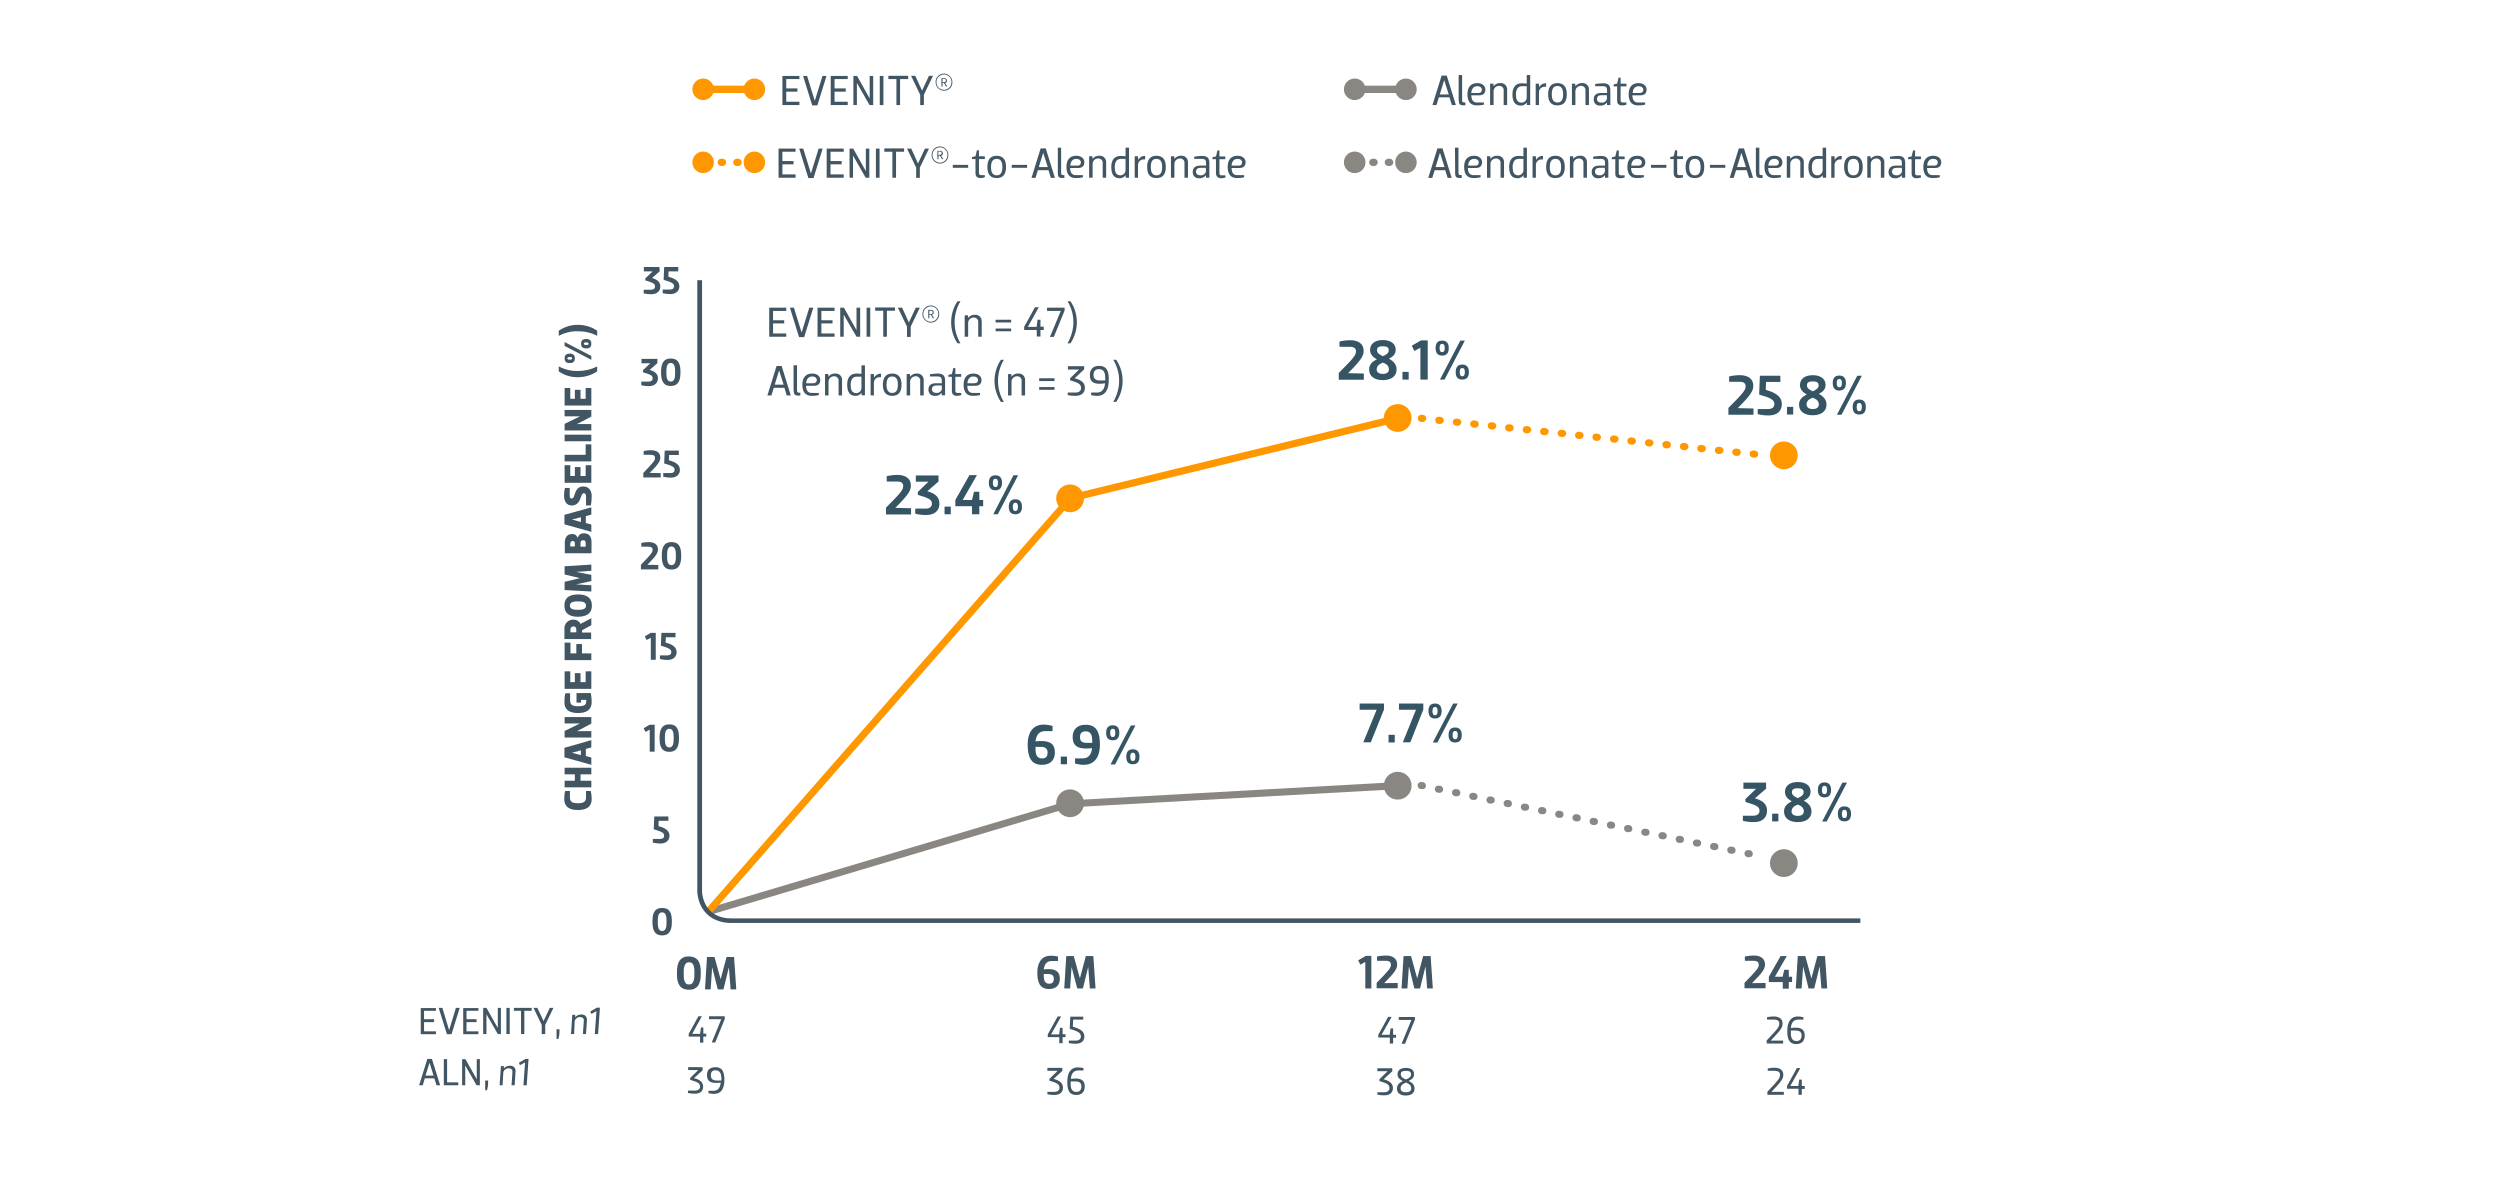 <?xml version="1.0" encoding="utf-8"?>
<!-- Generator: Adobe Illustrator 27.4.0, SVG Export Plug-In . SVG Version: 6.00 Build 0)  -->
<svg version="1.1" id="Layer_1" xmlns="http://www.w3.org/2000/svg" xmlns:xlink="http://www.w3.org/1999/xlink" x="0px" y="0px"
	 viewBox="0 0 1366 649.8" style="enable-background:new 0 0 1366 649.8;" xml:space="preserve">
<style type="text/css">
	.st0{fill:#8A8783;}
	.st1{fill:#FF9800;}
	.st2{fill:#355464;}
	.st3{fill:#425563;}
	.st4{enable-background:new    ;}
</style>
<g>
	<g>
		<g>
			<g>
				<g>
					<path class="st0" d="M387.6,500l-1.1-3.7l198-59l179.2-10l0.2,3.9l-178.8,9.9L387.6,500z"/>
					<path class="st1" d="M388.5,499.4l-2.9-2.6l197.9-225.9l2.9,2.6L388.5,499.4z"/>
					<path class="st1" d="M585,274.2c-0.9,0-1.7-0.6-1.9-1.5c-0.3-1,0.4-2.1,1.4-2.4c0,0,0,0,0,0l178.6-43.6c1-0.3,2.1,0.4,2.4,1.4
						c0,0,0,0,0,0c0.3,1-0.4,2.1-1.4,2.4l-178.6,43.6C585.3,274.2,585.1,274.2,585,274.2z"/>
					<path class="st1" d="M958.6,250.1c-0.1,0-0.1,0-0.2,0l-0.7-0.1c-1.1-0.1-1.8-1.1-1.7-2.2c0.1-1.1,1.1-1.8,2.2-1.7l0.7,0.1
						c1.1,0.1,1.9,1,1.8,2.1C960.6,249.4,959.7,250.2,958.6,250.1L958.6,250.1z M949.1,249.1c-0.1,0-0.1,0-0.2,0l-0.7-0.1
						c-1.1-0.1-1.8-1.1-1.7-2.2c0.1-1.1,1.1-1.8,2.2-1.7l0.7,0.1c1.1,0.1,1.9,1,1.8,2.1C951,248.4,950.2,249.2,949.1,249.1
						L949.1,249.1z M939.6,248.1c-0.1,0-0.1,0-0.2,0l-0.7-0.1c-1.1-0.1-1.8-1.1-1.7-2.2c0.1-1.1,1.1-1.8,2.2-1.7l0.7,0.1
						c1.1,0.1,1.9,1,1.8,2.1C941.5,247.3,940.6,248.1,939.6,248.1L939.6,248.1z M930,247.1c-0.1,0-0.1,0-0.2,0l-0.7-0.1
						c-1.1-0.1-1.8-1.1-1.7-2.2c0.1-1.1,1.1-1.8,2.2-1.7l0.7,0.1c1.1,0.1,1.9,1,1.8,2.1C932,246.3,931.1,247.1,930,247.1L930,247.1z
						 M920.5,246c-0.1,0-0.1,0-0.2,0l-0.7-0.1c-1.1-0.1-1.8-1.1-1.7-2.2c0.1-1.1,1.1-1.8,2.2-1.7l0.7,0.1c1.1,0.1,1.9,1,1.8,2.1
						C922.4,245.3,921.5,246.1,920.5,246L920.5,246z M910.9,245c-0.1,0-0.1,0-0.2,0l-0.7-0.1c-1.1-0.1-1.8-1.1-1.7-2.2
						c0.1-1.1,1.1-1.8,2.2-1.7l0.7,0.1c1.1,0.1,1.9,1,1.8,2.1C912.9,244.2,912,245.1,910.9,245L910.9,245z M901.4,244
						c-0.1,0-0.1,0-0.2,0l-0.7-0.1c-1.1-0.1-1.8-1.1-1.7-2.2s1.1-1.8,2.2-1.7l0,0l0.7,0.1c1.1,0.1,1.9,1,1.8,2.1
						C903.3,243.2,902.4,244,901.4,244L901.4,244z M891.8,243c-0.1,0-0.1,0-0.2,0l-0.7-0.1c-1.1-0.1-1.8-1.1-1.7-2.2
						c0.1-1.1,1.1-1.8,2.2-1.7l0.7,0.1c1.1,0.1,1.9,1,1.8,2.1C893.8,242.2,892.9,243,891.8,243L891.8,243z M882.3,241.9
						c-0.1,0-0.1,0-0.2,0l-0.7-0.1c-1.1-0.1-1.8-1.1-1.7-2.2c0.1-1.1,1.1-1.8,2.2-1.7l0.7,0.1c1.1,0.1,1.9,1,1.8,2.1
						C884.2,241.2,883.3,242,882.3,241.9L882.3,241.9z M872.7,240.9c-0.1,0-0.1,0-0.2,0l-0.7-0.1c-1.1-0.1-1.8-1.1-1.7-2.2
						c0.1-1.1,1.1-1.8,2.2-1.7l0.7,0.1c1.1,0.1,1.9,1,1.8,2.1C874.7,240.1,873.8,240.9,872.7,240.9L872.7,240.9z M863.2,239.9
						c-0.1,0-0.1,0-0.2,0l-0.7-0.1c-1.1-0.1-1.8-1.1-1.7-2.2s1.1-1.8,2.2-1.7l0,0l0.7,0.1c1.1,0.1,1.9,1,1.8,2.1
						C865.2,239.1,864.3,239.9,863.2,239.9L863.2,239.9z M853.7,238.8c-0.1,0-0.1,0-0.2,0l-0.7-0.1c-1.1-0.1-1.8-1.1-1.7-2.2
						s1.1-1.8,2.2-1.7l0.7,0.1c1.1,0.1,1.9,1,1.8,2.1C855.6,238.1,854.7,238.9,853.7,238.8L853.7,238.8z M844.1,237.8
						c-0.1,0-0.1,0-0.2,0l-0.7-0.1c-1.1-0.1-1.8-1.1-1.7-2.2c0.1-1.1,1.1-1.8,2.2-1.7l0,0l0.7,0.1c1.1,0.1,1.9,1,1.8,2.1
						C846.1,237.1,845.2,237.9,844.1,237.8L844.1,237.8z M834.6,236.8c-0.1,0-0.1,0-0.2,0l-0.7-0.1c-1.1-0.1-1.8-1.1-1.7-2.2
						s1.1-1.8,2.2-1.7l0.7,0.1c1.1,0.1,1.9,1,1.8,2.1C836.5,236,835.6,236.8,834.6,236.8L834.6,236.8z M825,235.8
						c-0.1,0-0.1,0-0.2,0l-0.7-0.1c-1.1-0.1-1.8-1.1-1.7-2.2c0.1-1.1,1.1-1.8,2.2-1.7l0.7,0.1c1.1,0.1,1.9,1,1.8,2.1
						C827,235,826.1,235.8,825,235.8L825,235.8z M815.5,234.7c-0.1,0-0.1,0-0.2,0l-0.7-0.1c-1.1-0.1-1.8-1.1-1.7-2.2
						c0.1-1.1,1.1-1.8,2.2-1.7l0.7,0.1c1.1,0.1,1.9,1,1.8,2.1C817.4,234,816.5,234.8,815.5,234.7z M805.9,233.7c-0.1,0-0.1,0-0.2,0
						l-0.7-0.1c-1.1-0.1-1.8-1.1-1.7-2.2s1.1-1.8,2.2-1.7l0.7,0.1c1.1,0.1,1.9,1,1.8,2.1C807.9,232.9,807,233.8,805.9,233.7
						L805.9,233.7z M796.4,232.7c-0.1,0-0.1,0-0.2,0l-0.7-0.1c-1.1-0.1-1.8-1.1-1.7-2.2c0.1-1.1,1.1-1.8,2.2-1.7l0.7,0.1
						c1.1,0.1,1.9,1,1.8,2.1C798.3,231.9,797.4,232.7,796.4,232.7L796.4,232.7z M786.8,231.7c-0.1,0-0.1,0-0.2,0l-0.7-0.1
						c-1.1-0.1-1.8-1.1-1.7-2.2c0,0,0,0,0,0c0.1-1.1,1.1-1.8,2.2-1.7c0,0,0,0,0,0l0.7,0.1c1.1,0.1,1.9,1,1.8,2.1
						C788.8,230.9,787.9,231.7,786.8,231.7L786.8,231.7z M777.3,230.6c-0.1,0-0.1,0-0.2,0l-0.7-0.1c-1.1-0.1-1.8-1.1-1.7-2.2
						c0,0,0,0,0,0c0.1-1.1,1.1-1.8,2.2-1.7c0,0,0,0,0,0l0.7,0.1c1.1,0.1,1.8,1.1,1.7,2.2c0,0,0,0,0,0
						C779.1,229.9,778.3,230.6,777.3,230.6z"/>
					<path class="st0" d="M955.8,468.4c-0.1,0-0.3,0-0.4,0l-0.7-0.1c-1.1-0.2-1.7-1.3-1.5-2.3s1.3-1.7,2.3-1.5l0.7,0.1
						c1.1,0.2,1.7,1.2,1.5,2.3C957.6,467.8,956.8,468.4,955.8,468.4L955.8,468.4z M946.4,466.5c-0.1,0-0.3,0-0.4,0l-0.7-0.1
						c-1.1-0.2-1.7-1.3-1.5-2.3c0.2-1.1,1.3-1.7,2.3-1.5l0,0l0.7,0.1c1.1,0.2,1.7,1.2,1.5,2.3C948.2,465.8,947.4,466.5,946.4,466.5
						L946.4,466.5z M937,464.5c-0.1,0-0.3,0-0.4,0l-0.7-0.1c-1.1-0.2-1.7-1.3-1.5-2.3s1.3-1.7,2.3-1.5l0.7,0.1
						c1.1,0.2,1.7,1.2,1.5,2.3C938.8,463.9,938,464.5,937,464.5L937,464.5z M927.6,462.6c-0.1,0-0.3,0-0.4,0l-0.7-0.1
						c-1.1-0.2-1.7-1.3-1.5-2.3c0.2-1.1,1.3-1.7,2.3-1.5l0,0l0.7,0.1c1.1,0.2,1.7,1.2,1.5,2.3C929.4,461.9,928.6,462.6,927.6,462.6
						L927.6,462.6z M918.2,460.6c-0.1,0-0.3,0-0.4,0l-0.7-0.1c-1.1-0.2-1.7-1.3-1.5-2.3s1.3-1.7,2.3-1.5l0.7,0.1
						c1.1,0.2,1.7,1.2,1.5,2.3C920,459.9,919.2,460.6,918.2,460.6L918.2,460.6z M908.8,458.6c-0.1,0-0.3,0-0.4,0l-0.7-0.1
						c-1.1-0.2-1.7-1.3-1.5-2.3c0.2-1.1,1.3-1.7,2.3-1.5l0.7,0.1c1.1,0.2,1.7,1.2,1.5,2.3C910.6,458,909.8,458.6,908.8,458.6
						L908.8,458.6z M899.4,456.7c-0.1,0-0.3,0-0.4,0l-0.7-0.1c-1.1-0.2-1.7-1.3-1.5-2.3c0.2-1.1,1.3-1.7,2.3-1.5l0.7,0.1
						c1.1,0.2,1.7,1.2,1.5,2.3C901.2,456,900.4,456.7,899.4,456.7L899.4,456.7z M890,454.7c-0.1,0-0.3,0-0.4,0l-0.7-0.1
						c-1.1-0.2-1.7-1.3-1.5-2.3c0.2-1.1,1.3-1.7,2.3-1.5l0.7,0.1c1.1,0.2,1.7,1.2,1.5,2.3C891.8,454.1,891,454.7,890,454.7
						L890,454.7z M880.6,452.8c-0.1,0-0.3,0-0.4,0l-0.7-0.1c-1.1-0.2-1.7-1.3-1.5-2.3c0.2-1.1,1.3-1.7,2.3-1.5l0,0l0.7,0.1
						c1.1,0.2,1.7,1.2,1.5,2.3C882.4,452.1,881.6,452.8,880.6,452.8L880.6,452.8z M871.2,450.8c-0.1,0-0.3,0-0.4,0l-0.7-0.1
						c-1.1-0.2-1.7-1.3-1.5-2.3c0.2-1.1,1.3-1.7,2.3-1.5l0.7,0.1c1.1,0.2,1.7,1.2,1.5,2.3C873,450.2,872.2,450.8,871.2,450.8
						L871.2,450.8z M861.8,448.8c-0.1,0-0.3,0-0.4,0l-0.7-0.1c-1.1-0.2-1.7-1.3-1.5-2.3c0.2-1.1,1.3-1.7,2.3-1.5l0.7,0.1
						c1.1,0.2,1.7,1.2,1.5,2.3C863.6,448.2,862.8,448.9,861.8,448.8L861.8,448.8z M852.4,446.9c-0.1,0-0.3,0-0.4,0l-0.7-0.1
						c-1.1-0.2-1.7-1.3-1.5-2.3c0.2-1.1,1.3-1.7,2.3-1.5l0.7,0.1c1.1,0.2,1.7,1.2,1.5,2.3C854.2,446.2,853.4,446.9,852.4,446.9
						L852.4,446.9z M843,444.9c-0.1,0-0.3,0-0.4,0l-0.7-0.1c-1.1-0.2-1.7-1.3-1.5-2.3c0.2-1.1,1.3-1.7,2.3-1.5l0.7,0.1
						c1.1,0.2,1.7,1.2,1.5,2.3C844.8,444.3,844,444.9,843,444.9L843,444.9z M833.6,443c-0.1,0-0.3,0-0.4,0l-0.7-0.1
						c-1.1-0.2-1.7-1.3-1.5-2.3c0.2-1.1,1.3-1.7,2.3-1.5l0.7,0.1c1.1,0.2,1.7,1.2,1.5,2.3C835.4,442.3,834.6,443,833.6,443
						L833.6,443z M824.2,441c-0.1,0-0.3,0-0.4,0l-0.7-0.1c-1.1-0.2-1.7-1.3-1.5-2.3c0.2-1.1,1.3-1.7,2.3-1.5l0,0l0.7,0.1
						c1.1,0.2,1.7,1.2,1.5,2.3C826,440.4,825.2,441,824.2,441L824.2,441z M814.8,439.1c-0.1,0-0.3,0-0.4,0l-0.7-0.1
						c-1.1-0.2-1.7-1.3-1.5-2.3s1.3-1.7,2.3-1.5l0.7,0.1c1.1,0.2,1.7,1.2,1.5,2.3C816.6,438.4,815.8,439.1,814.8,439.1L814.8,439.1z
						 M805.4,437.1c-0.1,0-0.3,0-0.4,0l-0.7-0.1c-1.1-0.2-1.7-1.3-1.5-2.3c0.2-1.1,1.3-1.7,2.3-1.5l0,0l0.7,0.1
						c1.1,0.2,1.7,1.2,1.5,2.3C807.2,436.5,806.4,437.1,805.4,437.1L805.4,437.1z M796,435.1c-0.1,0-0.3,0-0.4,0l-0.7-0.1
						c-1.1-0.2-1.7-1.3-1.5-2.3c0.2-1.1,1.3-1.7,2.3-1.5l0.7,0.1c1.1,0.2,1.7,1.2,1.5,2.3C797.8,434.5,797,435.1,796,435.1
						L796,435.1z M786.6,433.2c-0.1,0-0.3,0-0.4,0l-0.7-0.1c-1.1-0.2-1.7-1.3-1.5-2.3c0.2-1.1,1.3-1.7,2.3-1.5l0.7,0.1
						c1.1,0.2,1.7,1.2,1.5,2.3C788.4,432.5,787.6,433.2,786.6,433.2L786.6,433.2z M777.2,431.2c-0.1,0-0.3,0-0.4,0l-0.7-0.1
						c-1-0.2-1.7-1.3-1.5-2.3c0.2-1.1,1.3-1.7,2.3-1.5l0.7,0.1c1.1,0.2,1.7,1.3,1.5,2.3c0,0,0,0,0,0
						C779,430.6,778.2,431.2,777.2,431.2L777.2,431.2z"/>
					<path class="st2" d="M965,427.6h-12.4v3.4h6.9l-5.8,5.6v1.6c5.8,1.7,7.7,2.5,7.7,4.8c0,1.4-0.9,2.7-3.4,2.7h-5.7v2.8
						c2,0.5,4,0.7,6,0.7c4.6,0,7.2-2.4,7.2-6.2c0-3.3-1.8-5.4-6.6-6.8l6.1-5.3L965,427.6z M968.3,444.6v4.2h3.4v-4.2H968.3z
						 M982.3,436.1c-1.8-0.8-3.2-1.7-3.2-3.2c0-1.5,0.8-2.2,3.2-2.2c2.3,0,3.2,0.7,3.2,2.2C985.5,434.4,984.1,435.3,982.3,436.1z
						 M982.3,427.3c-4.4,0-7,2.1-7,5.4c0,2.8,2.2,4.3,3.7,5.1c-2.6,1.4-4.2,2.9-4.2,5.6c0,3.8,3,5.8,7.5,5.8s7.5-2.1,7.5-5.8
						c0-2.7-1.6-4.5-4.2-5.9c1.5-0.8,3.7-2,3.7-4.8C989.4,429.3,986.7,427.3,982.3,427.3z M982.3,439.6c2.1,0.8,3.3,1.9,3.3,3.7
						c0,1.4-0.9,2.5-3.3,2.5s-3.4-1.1-3.4-2.5C979,441.5,980.2,440.4,982.3,439.6z M1006.7,427.6l-11.1,21.3h2.5l11.1-21.3H1006.7z
						 M996.9,429.4c1.1,0,1.4,0.9,1.4,2.2c0,1.4-0.3,2.3-1.4,2.3s-1.4-0.9-1.4-2.3C995.5,430.3,995.8,429.4,996.9,429.4L996.9,429.4
						z M996.9,435.7c2.6,0,3.6-1.6,3.6-4.1c0-2.4-1-4.1-3.6-4.1s-3.6,1.6-3.6,4.1C993.3,434.1,994.3,435.7,996.9,435.7L996.9,435.7z
						 M1007.8,442.5c1.1,0,1.4,0.9,1.4,2.2c0,1.4-0.3,2.3-1.4,2.3s-1.4-0.9-1.4-2.3C1006.4,443.4,1006.7,442.5,1007.8,442.5
						L1007.8,442.5z M1007.8,448.8c2.6,0,3.6-1.6,3.6-4.1c0-2.4-1-4.1-3.6-4.1s-3.6,1.6-3.6,4.1
						C1004.2,447.2,1005.2,448.8,1007.8,448.8L1007.8,448.8z"/>
					<path class="st2" d="M949.5,223c7.5-7.5,8.5-9.6,8.5-12.3c0-3.8-3.1-5.7-7.2-5.7c-2,0-4,0.2-6,0.7v2.9h5.8c2.3,0,3.2,1,3.2,2.3
						c0,2.2-0.8,3.4-9.4,12v3.7h13.7v-3.4L949.5,223L949.5,223z M965,208.7h7.8v-3.4h-11.2l-0.4,10.3c6.3,1.8,8.3,2.8,8.3,5.2
						c0,1.4-0.9,2.7-3.4,2.7h-5.7v2.8c2,0.5,4,0.7,6,0.7c4.6,0,7.2-2.4,7.2-6.2c0-3.3-2-5.9-8.8-7.8L965,208.7z M976.4,222.3v4.2
						h3.4v-4.2H976.4z M990.5,213.8c-1.8-0.8-3.2-1.7-3.2-3.2c0-1.5,0.8-2.2,3.2-2.2c2.3,0,3.2,0.7,3.2,2.2
						C993.7,212.1,992.3,213,990.5,213.8z M990.5,205c-4.4,0-7,2.1-7,5.4c0,2.8,2.2,4.3,3.7,5.1c-2.6,1.4-4.2,2.9-4.2,5.6
						c0,3.8,3,5.8,7.5,5.8s7.5-2.1,7.5-5.8c0-2.7-1.6-4.5-4.2-5.9c1.5-0.8,3.7-2,3.7-4.8C997.5,207,994.8,205,990.5,205z
						 M990.5,217.3c2.1,0.8,3.3,1.9,3.3,3.7c0,1.4-0.9,2.5-3.3,2.5s-3.4-1.1-3.4-2.5C987.1,219.2,988.3,218.1,990.5,217.3z
						 M1014.8,205.3l-11.1,21.3h2.5l11.1-21.3H1014.8z M1005,207.1c1.1,0,1.4,0.9,1.4,2.2c0,1.4-0.3,2.3-1.4,2.3s-1.4-0.9-1.4-2.3
						C1003.6,208,1003.9,207.1,1005,207.1L1005,207.1z M1005,213.4c2.6,0,3.6-1.6,3.6-4.1c0-2.4-1-4.1-3.6-4.1s-3.6,1.6-3.6,4.1
						C1001.4,211.8,1002.4,213.4,1005,213.4L1005,213.4z M1015.9,220.2c1.1,0,1.4,0.9,1.4,2.2c0,1.4-0.3,2.3-1.4,2.3
						s-1.4-0.9-1.4-2.3C1014.5,221.1,1014.8,220.2,1015.9,220.2L1015.9,220.2z M1015.9,226.5c2.6,0,3.6-1.6,3.6-4.1
						c0-2.4-1-4.1-3.6-4.1s-3.6,1.6-3.6,4.1C1012.3,224.9,1013.3,226.5,1015.9,226.5L1015.9,226.5z"/>
					<path class="st0" d="M982.3,471.6c0,4.2-3.4,7.6-7.6,7.6c-4.2,0-7.6-3.4-7.6-7.6c0-4.2,3.4-7.6,7.6-7.6
						C978.9,464,982.3,467.4,982.3,471.6"/>
					<path class="st1" d="M982.3,248.8c0,4.2-3.4,7.6-7.6,7.6c-4.2,0-7.6-3.4-7.6-7.6c0-4.2,3.4-7.6,7.6-7.6l0,0
						C978.9,241.2,982.3,244.6,982.3,248.8"/>
					<path class="st2" d="M756.2,387.7v-3.3h-13.3v3.4h9.3l-7.3,17.8h4.1L756.2,387.7z M758.7,401.5v4.2h3.4v-4.2H758.7z
						 M777.7,387.7v-3.3h-13.3v3.4h9.3l-7.2,17.8h4.1L777.7,387.7z M794,384.4l-11.1,21.3h2.5l11.1-21.3H794z M784.1,386.3
						c1.1,0,1.4,0.9,1.4,2.2c0,1.4-0.3,2.3-1.4,2.3s-1.4-0.9-1.4-2.3C782.7,387.2,783.1,386.3,784.1,386.3L784.1,386.3z
						 M784.1,392.6c2.6,0,3.6-1.6,3.6-4.1c0-2.4-1-4.1-3.6-4.1s-3.6,1.6-3.6,4.1C780.6,391,781.5,392.6,784.1,392.6L784.1,392.6z
						 M795.1,399.4c1.1,0,1.4,0.9,1.4,2.2c0,1.4-0.3,2.3-1.4,2.3s-1.4-0.9-1.4-2.3C793.7,400.3,794,399.4,795.1,399.4z M795.1,405.7
						c2.6,0,3.6-1.6,3.6-4.1c0-2.4-1-4.1-3.6-4.1s-3.6,1.6-3.6,4.1C791.5,404.1,792.5,405.7,795.1,405.7L795.1,405.7z"/>
					<path class="st2" d="M736.6,203.9c7.5-7.5,8.5-9.6,8.5-12.3c0-3.8-3.1-5.7-7.2-5.7c-2,0-4,0.2-6,0.7v2.9h5.8
						c2.3,0,3.2,1,3.2,2.3c0,2.2-0.8,3.4-9.4,12v3.7h13.7v-3.4L736.6,203.9L736.6,203.9z M755.6,194.6c-1.8-0.8-3.2-1.7-3.2-3.2
						c0-1.5,0.8-2.2,3.2-2.2c2.3,0,3.2,0.7,3.2,2.2C758.8,193,757.4,193.9,755.6,194.6z M755.6,185.8c-4.4,0-7,2.1-7,5.4
						c0,2.8,2.2,4.3,3.7,5.1c-2.6,1.4-4.2,2.9-4.2,5.6c0,3.8,3,5.8,7.5,5.8s7.5-2.1,7.5-5.8c0-2.7-1.6-4.5-4.2-5.9
						c1.5-0.8,3.7-2,3.7-4.8C762.7,187.9,760,185.8,755.6,185.8z M755.6,198.1c2.1,0.8,3.3,1.9,3.3,3.7c0,1.4-0.9,2.5-3.3,2.5
						s-3.4-1.1-3.4-2.5C752.3,200,753.5,199,755.6,198.1z M766.3,203.2v4.2h3.4v-4.2H766.3z M776.4,186l-5,2.9l1.4,2.9l3.3-1.8v17.4
						h4V186H776.4z M797.9,186.1l-11.1,21.3h2.5l11.1-21.3L797.9,186.1z M788,187.9c1.1,0,1.4,0.9,1.4,2.2c0,1.4-0.3,2.3-1.4,2.3
						s-1.4-0.9-1.4-2.3C786.6,188.8,786.9,187.9,788,187.9L788,187.9z M788,194.3c2.6,0,3.6-1.6,3.6-4.1c0-2.4-1-4.1-3.6-4.1
						s-3.6,1.6-3.6,4.1C784.4,192.7,785.4,194.3,788,194.3L788,194.3z M799,201.1c1.1,0,1.4,0.9,1.4,2.2c0,1.4-0.3,2.3-1.4,2.3
						s-1.4-0.9-1.4-2.3C797.6,202,797.9,201.1,799,201.1z M799,207.4c2.6,0,3.6-1.6,3.6-4.1c0-2.4-1-4.1-3.6-4.1s-3.6,1.6-3.6,4.1
						C795.4,205.8,796.3,207.4,799,207.4z"/>
					<path class="st0" d="M771.3,429.3c0,4.2-3.4,7.6-7.6,7.6c-4.2,0-7.6-3.4-7.6-7.6c0-4.2,3.4-7.6,7.6-7.6
						C767.9,421.7,771.3,425.1,771.3,429.3C771.3,429.3,771.3,429.3,771.3,429.3"/>
					<path class="st1" d="M771.3,228.4c0,4.2-3.4,7.6-7.6,7.6c-4.2,0-7.6-3.4-7.6-7.6c0-4.2,3.4-7.6,7.6-7.6
						C767.9,220.7,771.3,224.2,771.3,228.4C771.3,228.4,771.3,228.4,771.3,228.4"/>
					<path class="st2" d="M569.3,417.9c4.8,0,7.1-2.8,7.1-6.7c0-4.4-2.2-6.3-7.5-6.3c-1,0-2.1,0.1-3.1,0.2c0.3-2.8,1.5-5.6,5.1-5.6
						h4.2v-2.9c-1.5-0.4-3.1-0.6-4.7-0.7c-6.9,0-8.9,5.6-8.9,10.9C561.6,413.3,563.1,417.9,569.3,417.9z M569.4,414.4
						c-3.7,0-3.6-3.6-3.6-6.3h3c2.3,0,3.6,0.9,3.6,3.1C572.4,413.5,571.4,414.4,569.4,414.4z M579.6,413.4v4.2h3.4v-4.2H579.6z
						 M593.2,396c-4.8,0-7.1,2.8-7.1,6.7c0,4.4,2.2,6.3,7.5,6.3c1,0,2-0.1,3.1-0.2c-0.3,2.8-1.5,5.6-5.1,5.6h-4.2v2.8
						c1.5,0.4,3.1,0.7,4.7,0.7c6.9,0,8.9-5.6,8.9-10.9C601,400.6,599.5,396,593.2,396z M593.2,399.6c3.7,0,3.6,3.6,3.6,6.3h-3.1
						c-2.3,0-3.6-0.8-3.6-3.1C590.1,400.5,591.2,399.6,593.2,399.6z M617.9,396.4l-11.1,21.3h2.5l11.1-21.3L617.9,396.4z M608,398.2
						c1.1,0,1.4,0.9,1.4,2.2c0,1.4-0.3,2.3-1.4,2.3s-1.4-0.9-1.4-2.3C606.6,399.1,606.9,398.2,608,398.2L608,398.2z M608,404.5
						c2.6,0,3.6-1.6,3.6-4.1c0-2.4-1-4.1-3.6-4.1s-3.6,1.6-3.6,4.1C604.4,402.9,605.4,404.5,608,404.5L608,404.5z M619,411.3
						c1.1,0,1.4,0.9,1.4,2.2c0,1.4-0.3,2.3-1.4,2.3s-1.4-0.9-1.4-2.3C617.5,412.2,617.9,411.3,619,411.3z M619,417.6
						c2.6,0,3.6-1.6,3.6-4.1c0-2.4-1-4.1-3.6-4.1s-3.6,1.6-3.6,4.1C615.4,416,616.3,417.6,619,417.6z"/>
					<path class="st2" d="M489.2,277.5c7.5-7.5,8.5-9.6,8.5-12.3c0-3.8-3.1-5.7-7.2-5.7c-2,0-4,0.2-6,0.7v2.9h5.8
						c2.3,0,3.2,1,3.2,2.3c0,2.2-0.8,3.4-9.4,12v3.7h13.7v-3.4L489.2,277.5L489.2,277.5z M512.8,259.8h-12.4v3.4h6.9l-5.8,5.6v1.6
						c5.8,1.7,7.7,2.5,7.7,4.8c0,1.4-0.9,2.7-3.4,2.7h-5.7v2.8c2,0.5,4,0.7,6,0.7c4.6,0,7.2-2.4,7.2-6.2c0-3.3-1.8-5.4-6.6-6.8
						l6.1-5.3V259.8z M516.1,276.8v4.2h3.4v-4.2H516.1z M532.2,268.7l-1.1,4.5H526l7.8-13.6h-4.1l-7.7,13.6v3.4h9.1v4.4h4v-4.4h2.1
						v-3.4h-2.1v-4.5H532.2z M553.7,259.8L542.7,281h2.5l11.1-21.3H553.7z M543.9,261.6c1.1,0,1.4,0.9,1.4,2.2
						c0,1.4-0.3,2.3-1.4,2.3c-1.1,0-1.4-0.9-1.4-2.3C542.5,262.5,542.8,261.6,543.9,261.6L543.9,261.6z M543.9,267.9
						c2.6,0,3.6-1.6,3.6-4.1c0-2.4-1-4.1-3.6-4.1s-3.6,1.6-3.6,4.1C540.3,266.3,541.3,267.9,543.9,267.9L543.9,267.9z M554.8,274.7
						c1.1,0,1.4,0.9,1.4,2.2c0,1.4-0.3,2.3-1.4,2.3c-1.1,0-1.4-0.9-1.4-2.3C553.4,275.6,553.7,274.7,554.8,274.7L554.8,274.7z
						 M554.8,281c2.6,0,3.6-1.6,3.6-4.1c0-2.4-1-4.1-3.6-4.1s-3.6,1.6-3.6,4.1C551.2,279.4,552.2,281,554.8,281L554.8,281z"/>
					<path class="st1" d="M592.3,272.3c0,4.2-3.4,7.6-7.6,7.6c-4.2,0-7.6-3.4-7.6-7.6c0-4.2,3.4-7.6,7.6-7.6
						C588.8,264.7,592.3,268.1,592.3,272.3L592.3,272.3"/>
					<path class="st0" d="M592.3,438.9c0,4.2-3.4,7.6-7.6,7.6c-4.2,0-7.6-3.4-7.6-7.6c0-4.2,3.4-7.6,7.6-7.6
						C588.8,431.3,592.3,434.7,592.3,438.9L592.3,438.9"/>
				</g>
				<g>
					<path class="st3" d="M361.8,511.1c4.7,0,5.3-3.9,5.3-7.5c0-3.7-0.5-7.5-5.3-7.5s-5.3,3.9-5.3,7.5S357.1,511.1,361.8,511.1z
						 M361.8,508.7c-2.3,0-2.4-2.8-2.4-5.1c0-2.3,0.1-5.1,2.4-5.1c2.3,0,2.4,2.8,2.4,5.1C364.2,505.9,364.1,508.7,361.8,508.7z"/>
					<path class="st3" d="M359,196.1h-8.5v2.4h4.8l-4,3.8v1.1c4,1.2,5.3,1.7,5.3,3.3c0,1-0.6,1.8-2.3,1.8h-3.9v2
						c1.3,0.3,2.7,0.5,4.1,0.5c3.1,0,5-1.7,5-4.2c0-2.3-1.3-3.7-4.5-4.7l4.2-3.7V196.1z M366.5,210.9c4.7,0,5.3-3.9,5.3-7.5
						s-0.5-7.5-5.3-7.5c-4.7,0-5.3,3.9-5.3,7.5S361.8,210.9,366.5,210.9z M366.5,208.5c-2.3,0-2.4-2.8-2.4-5.1
						c0-2.3,0.1-5.1,2.4-5.1c2.3,0,2.4,2.8,2.4,5.1C368.9,205.7,368.8,208.5,366.5,208.5z"/>
					<path class="st3" d="M360.3,145.9h-8.5v2.4h4.8l-4,3.8v1.1c4,1.2,5.3,1.7,5.3,3.3c0,1-0.6,1.8-2.3,1.8h-3.9v2
						c1.3,0.3,2.7,0.5,4.1,0.5c3.1,0,5-1.7,5-4.2c0-2.3-1.3-3.7-4.5-4.7l4.2-3.7L360.3,145.9z M365.3,148.3h5.3v-2.4h-7.7l-0.3,7
						c4.3,1.3,5.7,1.9,5.7,3.5c0,1-0.6,1.8-2.3,1.8h-3.9v2c1.3,0.3,2.7,0.5,4.1,0.5c3.1,0,5-1.7,5-4.2c0-2.3-1.4-4.1-6-5.3
						L365.3,148.3z"/>
					<path class="st3" d="M355,258.4c5.2-5.2,5.8-6.6,5.8-8.5c0-2.6-2.1-3.9-5-3.9c-1.4,0-2.8,0.1-4.1,0.5v2h4
						c1.6,0,2.2,0.7,2.2,1.6c0,1.5-0.6,2.3-6.4,8.3v2.5h9.5v-2.4L355,258.4L355,258.4z M365.6,248.6h5.3v-2.4h-7.7l-0.3,7
						c4.3,1.3,5.7,1.9,5.7,3.5c0,1-0.6,1.8-2.3,1.8h-3.9v2c1.3,0.3,2.7,0.5,4.1,0.5c3.1,0,5-1.7,5-4.2c0-2.3-1.4-4.1-6-5.3
						L365.6,248.6z"/>
					<path class="st3" d="M353.7,308.6c5.2-5.2,5.8-6.6,5.8-8.5c0-2.6-2.1-3.9-5-3.9c-1.4,0-2.8,0.1-4.1,0.5v2h4
						c1.6,0,2.2,0.7,2.2,1.6c0,1.5-0.6,2.3-6.4,8.3v2.5h9.5v-2.4L353.7,308.6L353.7,308.6z M366.9,311.2c4.7,0,5.3-3.9,5.3-7.5
						c0-3.7-0.5-7.5-5.3-7.5c-4.7,0-5.3,3.9-5.3,7.5C361.6,307.3,362.2,311.2,366.9,311.2z M366.9,308.8c-2.3,0-2.4-2.8-2.4-5.1
						c0-2.3,0.1-5.1,2.4-5.1c2.3,0,2.4,2.8,2.4,5.1C369.3,306,369.2,308.8,366.9,308.8z"/>
					<path class="st3" d="M355.7,345.7l-3.4,2l1,2l2.3-1.2v12h2.7v-14.7H355.7z M363.8,348.2h5.3v-2.4h-7.7l-0.3,7
						c4.3,1.3,5.7,1.9,5.7,3.5c0,1-0.6,1.8-2.3,1.8h-3.9v2c1.3,0.3,2.7,0.5,4.1,0.5c3.1,0,5-1.7,5-4.2c0-2.3-1.4-4.1-6-5.3
						L363.8,348.2z"/>
					<path class="st3" d="M355.1,395.9l-3.4,2l1,2l2.3-1.2v12h2.7v-14.7H355.1z M365.7,410.8c4.7,0,5.3-3.9,5.3-7.5
						c0-3.7-0.5-7.5-5.3-7.5c-4.7,0-5.3,3.9-5.3,7.5S360.9,410.8,365.7,410.8z M365.7,408.4c-2.3,0-2.4-2.8-2.4-5.1
						c0-2.3,0.1-5.1,2.4-5.1c2.3,0,2.4,2.8,2.4,5.1C368.1,405.6,368,408.4,365.7,408.4z"/>
					<path class="st3" d="M359.9,448.5h5.3v-2.4h-7.7l-0.3,7c4.3,1.3,5.7,1.9,5.7,3.5c0,1-0.6,1.8-2.3,1.8h-3.9v2
						c1.3,0.3,2.7,0.5,4.1,0.5c3.1,0,5-1.7,5-4.2c0-2.3-1.4-4.1-6-5.3L359.9,448.5z"/>
					<path class="st3" d="M315.8,442.6c3.7,0,7.5-1.1,7.5-6.1c0-1.5-0.2-2.9-0.5-4.3h-2.6v3.7c0,2.6-2.3,3-4.4,3
						c-2.1,0-4.4-0.3-4.4-3v-3.7h-2.6c-0.4,1.4-0.5,2.9-0.5,4.3C308.3,441.6,312.2,442.6,315.8,442.6z M323.1,419.5h-14.6v3.6h5.6
						v3.5h-5.6v3.6h14.6v-3.6h-5.9v-3.5h5.9V419.5z M308.4,408.6v5.2l14.7,4.1v-4l-3-0.8v-3.9l3-0.8v-4L308.4,408.6z M312.5,411.3
						L312.5,411.3l4.9-1.3v2.6L312.5,411.3z M323.1,399.5h-7.8v0l7.8-4.1v-3.6h-14.6v3.5h8.4v0l-8.4,4.1v3.6h14.6V399.5z
						 M315.8,389.6c3.7,0,7.5-1.1,7.5-6.1c0-1.6-0.2-3.2-0.5-4.8H315v5.2h2.5v-1.5h2.8v1.2c0,2-2.3,2.3-4.4,2.3
						c-2.1,0-4.4-0.3-4.4-3v-4.1h-2.6c-0.4,1.6-0.5,3.2-0.5,4.8C308.3,388.5,312.2,389.6,315.8,389.6L315.8,389.6z M308.5,366.8v9.6
						h14.6v-9.6H320v5.9h-2.8v-4.9h-3.1v4.9h-2.5v-5.9H308.5z M308.5,351.1v9.6h14.6V357H318v-5.1h-3.1v5.1h-3.2v-5.9L308.5,351.1z
						 M323.1,341.6v-3.8l-5.9,3.1c-0.7-1.5-2.3-2.4-4-2.3c-2.5-0.1-4.7,1.9-4.8,4.4c0,0.2,0,0.4,0,0.5v5.7h14.6v-3.6H318v-1.2
						L323.1,341.6z M311.7,343.9c-0.1-0.8,0.5-1.5,1.3-1.6c0.1,0,0.2,0,0.3,0c1.3,0,1.6,0.8,1.6,1.9v1.3h-3.2L311.7,343.9z
						 M323.4,330.9c0-5-3.9-6.1-7.5-6.1c-3.7,0-7.5,1-7.5,6.1s3.9,6.1,7.5,6.1C319.5,336.9,323.4,335.9,323.4,330.9L323.4,330.9z
						 M320.2,330.9c0,2.1-2.3,2.3-4.4,2.3c-2.1,0-4.4-0.2-4.4-2.3c0-2.1,2.3-2.3,4.4-2.3C317.9,328.6,320.2,328.8,320.2,330.9
						L320.2,330.9z M323.1,317.5v-3.4l-8.3-1.6v0l8.3-0.6v-3.4l-14.6,0.9v4.5l8.4,2v0l-8.4,2v4.5l14.6,0.8v-3.4l-8.3-0.5v0
						L323.1,317.5z M315.6,294c-0.3-1.4-1.7-2.4-3.1-2.2c-2.5,0-3.9,1.8-3.9,4.8v5.7h14.6v-6.1c0-3-1.3-4.8-4.1-4.8
						C317.4,291.3,316,292.4,315.6,294L315.6,294z M320,298.7h-2.8v-2.1c-0.1-0.7,0.4-1.3,1.1-1.4c0.1,0,0.2,0,0.3,0
						c1.1,0,1.4,0.6,1.4,1.4L320,298.7z M311.7,296.9c-0.1-0.6,0.4-1.2,1-1.3c0.1,0,0.2,0,0.2,0c0.6-0.1,1.1,0.4,1.2,1
						c0,0.1,0,0.2,0,0.2v1.8h-2.5V296.9z M308.4,281.3v5.2l14.7,4.1v-4l-3-0.8V282l3-0.8v-4L308.4,281.3z M312.5,283.9L312.5,283.9
						l4.9-1.3v2.6L312.5,283.9z M319,269.5c0.7,0,1.2,0.5,1.2,1.6v5.1h2.6c0.4-1.7,0.5-3.5,0.5-5.2c0-3.2-1.8-5.2-4.6-5.2
						c-2.6,0-3.8,1.6-4.6,4c-0.5,1.8-0.9,2.6-1.8,2.6c-0.6,0-1-0.3-1-1.4v-4.4h-2.6c-0.4,1.4-0.5,2.9-0.5,4.4c0,3,1.5,5.2,4.2,5.2
						c2.5,0,4-1.6,4.7-3.8C317.8,270.7,318,269.5,319,269.5L319,269.5z M308.5,254.2v9.6h14.6v-9.6H320v5.9h-2.8v-4.9h-3.1v4.9h-2.5
						v-5.9H308.5z M308.5,252.1h14.6v-9.3H320v5.7h-11.5V252.1z M323.1,237.5h-14.6v3.6h14.6V237.5z M323.1,231.7h-7.8v0l7.8-4.1
						v-3.6h-14.6v3.5h8.4v0l-8.4,4.1v3.6h14.6V231.7z M308.5,212v9.6h14.6V212H320v5.9h-2.8V213h-3.1v4.9h-2.5V212H308.5z
						 M315.8,206.1c3.8,0,7.4-1.1,10.5-3.2v-2.7c-3.3,1.7-6.9,2.5-10.5,2.5c-3.7,0.1-7.3-0.8-10.5-2.5v2.7
						C308.4,205.1,312.1,206.2,315.8,206.1L315.8,206.1z M308.5,189l14.6,7.6v-2.1l-14.6-7.6V189z M310,195.8c0-0.6,0.5-0.7,1.3-0.7
						c0.9,0,1.3,0.1,1.3,0.7c0,0.6-0.5,0.7-1.3,0.7C310.5,196.5,310,196.4,310,195.8L310,195.8z M314.1,195.8c0-1.9-1.1-2.6-2.8-2.6
						s-2.8,0.7-2.8,2.6c0,1.9,1.1,2.6,2.8,2.6S314.1,197.7,314.1,195.8L314.1,195.8z M319,187.8c0-0.6,0.5-0.7,1.3-0.7
						c0.9,0,1.3,0.1,1.3,0.7c0,0.6-0.5,0.7-1.3,0.7C319.5,188.5,319,188.3,319,187.8L319,187.8z M323.1,187.8c0-1.9-1.1-2.6-2.8-2.6
						c-1.7,0-2.8,0.7-2.8,2.6c0,1.9,1.1,2.6,2.8,2.6C322.1,190.4,323.1,189.7,323.1,187.8L323.1,187.8z M315.8,177.5
						c-3.7-0.1-7.4,1.1-10.5,3.2v2.8c3.2-1.7,6.9-2.6,10.5-2.5c3.7,0,7.3,0.8,10.5,2.5v-2.8C323.3,178.6,319.6,177.5,315.8,177.5
						L315.8,177.5z"/>
					<path class="st3" d="M1016.4,504.3H399.8c-3.7,0.1-7.4-0.8-10.6-2.6c-2.4-1.4-4.3-3.4-5.7-5.8c-1.5-2.6-2.3-5.5-2.5-8.4V153.1
						h2.6v334.3c0.2,2.6,0.9,5,2.2,7.3c1.1,2,2.8,3.7,4.8,4.9c2.8,1.6,6,2.3,9.3,2.2h616.6V504.3z"/>
					<path class="st3" d="M429.6,168.1h-9.3V184h9.3v-1.8h-7.2v-5.5h6.1V175h-6.1v-5.1h7.2L429.6,168.1z M444.4,168.1h-2.2
						l-4.2,13.6h0l-4.2-13.6h-2.2l5,16.1h2.8L444.4,168.1z M456,168.1h-9.3V184h9.3v-1.8h-7.2v-5.5h6.1V175h-6.1v-5.1h7.2L456,168.1
						z M461,184v-12.1h0L468,184h2v-15.9H468v12.3h0l-6.9-12.3h-2V184H461z M475.5,184v-15.9h-2V184H475.5z M489,169.8v-1.8h-10.8
						v1.8h4.4V184h2v-14.2H489z M496.6,176.2l-3.7-8.1h-2.3l5,10.4v5.6h2v-5.6l5-10.4h-2.2L496.6,176.2L496.6,176.2z M504,171.6
						c0,2.5,2,4.6,4.5,4.7c0,0,0.1,0,0.1,0c2.5,0,4.6-2,4.6-4.6c0,0,0-0.1,0-0.1c0-2.5-2-4.6-4.5-4.7c0,0-0.1,0-0.1,0
						c-2.5,0-4.6,2-4.6,4.6C504,171.5,504,171.5,504,171.6L504,171.6z M504.5,171.6c-0.1-2.2,1.7-4.1,4-4.2c0,0,0.1,0,0.1,0
						c2.3,0,4.1,1.8,4.1,4.1c0,0,0,0.1,0,0.1c0,2.3-1.8,4.1-4,4.2c0,0-0.1,0-0.1,0c-2.3,0-4.1-1.8-4.1-4.1
						C504.5,171.6,504.5,171.6,504.5,171.6L504.5,171.6z M509.7,173.9h0.7l-1.2-1.9c0.6-0.1,1.1-0.7,1-1.3c0-0.7-0.5-1.3-1.2-1.4
						c0,0-0.1,0-0.1,0h-1.7v4.6h0.6V172h0.8L509.7,173.9z M508.8,169.8c0.4,0,0.8,0.3,0.8,0.8c0,0,0,0.1,0,0.1
						c0,0.7-0.4,0.9-1.1,0.9h-0.7v-1.8H508.8z M519.7,176.1c0,4.1,1.2,8.1,3.5,11.5h1.6c-2.1-3.5-3.2-7.4-3.2-11.5
						c0-4,1.1-8,3.2-11.5h-1.6C520.9,167.9,519.7,172,519.7,176.1L519.7,176.1z M529,184v-7.7c0.1-1.6,1.4-2.8,3-2.8
						c1.2-0.1,2.3,0.7,2.5,2c0,0.1,0,0.1,0,0.2v8.3h1.9v-8.4c0.1-1.8-1.2-3.4-3.1-3.6c-0.2,0-0.4,0-0.6,0c-1.4-0.1-2.8,0.5-3.7,1.7
						h0l-0.1-1.4h-1.8V184L529,184z M552.5,181v-1.5H544v1.5L552.5,181z M552.5,176.2v-1.5H544v1.5L552.5,176.2z M566.9,174.8
						l-0.5,3.8h-4.8l6-10.7h-2.1l-5.9,10.7v1.7h6.9v3.6h2v-3.6h1.8v-1.8h-1.8v-3.8H566.9z M581.7,169.7v-1.6h-9.6v1.8h7.5l-5.9,14.2
						h2.1L581.7,169.7z M588.4,176.1c0-4.1-1.2-8.1-3.5-11.5h-1.6c2.1,3.5,3.2,7.4,3.2,11.5c0,4-1.2,8-3.2,11.5h1.6
						C587.2,184.1,588.4,180.1,588.4,176.1L588.4,176.1z M427.1,200h-2.8l-5,16.1h2.2l1.3-4.2h5.8l1.3,4.2h2.2L427.1,200z
						 M425.7,202.4L425.7,202.4l2.5,7.8h-4.9L425.7,202.4z M433.7,213.4c0,2.2,0.5,3,3.6,2.7v-1.5c-1.5,0-1.8-0.2-1.8-1.2v-13.8
						h-1.9V213.4z M444.8,210.8c2.7,0,3.4-1.6,3.4-3.2c0-1.7-1.4-3.5-4.4-3.5c-3.8,0-5.4,2.5-5.4,6.1c0,3.6,1.4,6.1,5.1,6.1
						c1.3,0,2.6-0.1,3.9-0.4v-1.2h-3.9c-2.3,0-3-1.7-3.1-3.9L444.8,210.8z M443.8,205.7c1.6,0,2.5,0.9,2.5,1.9c0,0.9-0.4,1.8-2,1.8
						h-3.8C440.6,207.4,441.6,205.7,443.8,205.7L443.8,205.7z M452.7,216.1v-7.7c0.1-1.6,1.4-2.8,3-2.8c1.2-0.1,2.3,0.7,2.5,2
						c0,0.1,0,0.1,0,0.2v8.3h1.9v-8.4c0.1-1.8-1.2-3.4-3.1-3.6c-0.2,0-0.4,0-0.6,0c-1.4-0.1-2.8,0.5-3.7,1.7h0l-0.1-1.4h-1.8v11.7
						L452.7,216.1z M470.7,204.3c-0.9-0.1-1.8-0.2-2.7-0.2c-3.6,0-5.1,2.5-5.1,6.1c0,3.6,1.2,6.1,4.5,6.1c1.3,0.1,2.6-0.6,3.3-1.7h0
						l0.1,1.4h1.8v-16.4h-1.9V204.3z M470.7,212c0,1.5-1.2,2.7-2.7,2.8c0,0-0.1,0-0.1,0c-2.5,0-3.1-2-3.1-4.5c0-2.5,0.9-4.5,3.3-4.5
						h2.6V212z M477.5,216.1v-7c0-1.7,1.5-3.1,3.2-3c0.1,0,0.2,0,0.2,0h0.5v-1.9c-1.6-0.1-3.1,0.8-3.8,2.2h0l-0.1-2h-1.8V216
						L477.5,216.1z M487.5,205.7c2.4,0,3.1,1.9,3.1,4.5c0,2.6-0.7,4.5-3.1,4.5c-2.4,0-3.1-1.9-3.1-4.5
						C484.4,207.6,485.1,205.7,487.5,205.7L487.5,205.7z M487.5,216.3c3.8,0,5.1-2.5,5.1-6.1c0-3.6-1.4-6.1-5.1-6.1
						c-3.7,0-5.1,2.5-5.1,6.1C482.4,213.8,483.8,216.3,487.5,216.3L487.5,216.3z M497.3,216.1v-7.7c0.1-1.6,1.4-2.8,3-2.8
						c1.2-0.1,2.3,0.7,2.5,2c0,0.1,0,0.1,0,0.2v8.3h1.9v-8.4c0.1-1.8-1.2-3.4-3.1-3.6c-0.2,0-0.4,0-0.6,0c-1.4-0.1-2.8,0.5-3.7,1.7
						h0l-0.1-1.4h-1.8v11.7H497.3z M512.2,205.7c2,0,2.4,0.8,2.4,2.3v1.4h-3.3c-2.2,0-4,0.9-4,3.5c-0.1,1.8,1.3,3.4,3.2,3.4
						c0.1,0,0.3,0,0.4,0c1.4,0.1,2.8-0.5,3.6-1.7h0l0.1,1.4h1.8v-8.1c0-3-1.5-3.8-4.1-3.8c-1.4,0-2.8,0.2-4.2,0.4v1.2L512.2,205.7z
						 M514.7,212c0,1.5-1.3,2.8-2.9,2.7c0,0-0.1,0-0.1,0c-1.4,0-2.5-0.6-2.5-2c0-1.4,0.9-2.1,2.5-2.1h2.9V212z M522.9,216.3
						c0.8,0,1.6-0.2,2.3-0.4v-1.2h-1.9c-0.9,0-1.3-0.3-1.3-1.2v-7.6h3.2v-1.5H522v-3.3h-1.1l-0.8,3.3l-1.9,0.4v1.1h1.9v7.7
						C520.1,215,520.7,216.3,522.9,216.3L522.9,216.3z M532.9,210.8c2.7,0,3.4-1.6,3.4-3.2c0-1.7-1.4-3.5-4.4-3.5
						c-3.8,0-5.4,2.5-5.4,6.1c0,3.6,1.4,6.1,5.1,6.1c1.3,0,2.6-0.1,3.9-0.4v-1.2h-3.9c-2.3,0-3-1.7-3.1-3.9L532.9,210.8z
						 M531.9,205.7c1.6,0,2.5,0.9,2.5,1.9c0,0.9-0.4,1.8-2,1.8h-3.8C528.7,207.4,529.7,205.7,531.9,205.7L531.9,205.7z M543.4,208.1
						c0,4.1,1.2,8.1,3.5,11.5h1.6c-2.1-3.5-3.2-7.4-3.2-11.5c0-4,1.1-8,3.2-11.5h-1.6C544.6,200,543.4,204,543.4,208.1L543.4,208.1z
						 M552.7,216.1v-7.7c0.1-1.6,1.4-2.8,3-2.8c1.2-0.1,2.3,0.7,2.5,2c0,0.1,0,0.1,0,0.2v8.3h1.9v-8.4c0.1-1.8-1.2-3.4-3.1-3.6
						c-0.2,0-0.4,0-0.6,0c-1.4-0.1-2.8,0.5-3.7,1.7h0l-0.1-1.4h-1.8v11.7H552.7z M576.2,213v-1.5h-8.4v1.5H576.2z M576.2,208.2v-1.5
						h-8.4v1.5H576.2z M592.3,200.1h-8.8v1.8h6.1l-4.9,4.8v1.1c4.1,1.2,6,1.9,6,4.2c0,1.4-0.9,2.5-3.2,2.5h-4.1v1.4
						c1.4,0.3,2.8,0.4,4.2,0.4c3.1,0,5.2-1.5,5.2-4.4c0-2.4-1.5-4.2-5.6-5.2l5.2-4.9V200.1z M600.5,199.9c-3.2,0-5,1.9-5,5
						c0,3.4,1.7,4.8,5.4,4.8c1,0,1.9-0.1,2.9-0.3c-0.2,2.5-1.2,5.1-4.4,5.1h-3.2v1.4c1.1,0.3,2.2,0.4,3.3,0.4c4.9,0,6.3-4.2,6.3-8.2
						C606,203.7,605.3,199.9,600.5,199.9L600.5,199.9z M600.5,201.7c3.6,0,3.4,3.6,3.4,6.2H601c-2.3,0-3.5-0.9-3.5-3
						C597.5,202.6,598.7,201.7,600.5,201.7L600.5,201.7z M613.4,208.1c0-4.1-1.2-8.1-3.5-11.5h-1.6c2.1,3.5,3.2,7.4,3.2,11.5
						c0,4-1.2,8-3.2,11.5h1.6C612.2,216.2,613.4,212.2,613.4,208.1z"/>
					<g>
						<path class="st3" d="M579.2,561.7l-0.5,3.5h-4.4l5.5-9.8h-1.9l-5.4,9.8v1.5h6.3v3.3h1.8v-3.3h1.6v-1.6h-1.6v-3.5H579.2z
							 M586.4,557.1h5.5v-1.6h-7.1l-0.3,6.7c4.3,1.2,6.1,2.1,6.1,4.1c0,1.3-0.9,2.3-2.9,2.3h-3.7v1.3c1.3,0.3,2.5,0.4,3.8,0.4
							c2.9,0,4.7-1.4,4.7-4c0-2.2-1.4-4-6.3-5.3L586.4,557.1z M580.4,583.5h-8.1v1.6h5.6l-4.5,4.4v1c3.8,1.1,5.5,1.8,5.5,3.8
							c0,1.3-0.9,2.3-2.9,2.3h-3.7v1.3c1.3,0.3,2.5,0.4,3.8,0.4c2.9,0,4.7-1.4,4.7-4c0-2.2-1.4-3.8-5.1-4.8l4.8-4.4L580.4,583.5z
							 M588.1,598.3c2.9,0,4.6-1.7,4.6-4.6c0-3.1-1.6-4.4-5-4.4c-0.9,0-1.8,0.1-2.6,0.2c0.2-2.2,1.1-4.6,4-4.6h2.9v-1.3
							c-1-0.2-2-0.4-3-0.4c-4.5,0-5.8,3.9-5.8,7.5C583.1,594.8,583.7,598.3,588.1,598.3z M588.1,596.6c-3.3,0-3.1-3.3-3.1-5.7h2.7
							c2.1,0,3.2,0.8,3.2,2.8C590.8,595.8,589.8,596.6,588.1,596.6L588.1,596.6z"/>
						<path class="st3" d="M759.8,561.9l-0.5,3.5h-4.4l5.5-9.8h-1.9l-5.4,9.8v1.5h6.3v3.3h1.8V567h1.6v-1.6h-1.6v-3.5H759.8z
							 M773.1,557.2v-1.5h-8.8v1.6h6.9l-5.4,13h1.9L773.1,557.2z M760.7,583.7h-8.1v1.6h5.6l-4.5,4.4v1c3.8,1.1,5.5,1.8,5.5,3.8
							c0,1.3-0.9,2.3-2.9,2.3h-3.7v1.3c1.3,0.3,2.5,0.4,3.8,0.4c2.9,0,4.7-1.4,4.7-4c0-2.2-1.4-3.8-5.1-4.8l4.8-4.4L760.7,583.7z
							 M768.2,589.8c-1.5-0.6-2.8-1.3-2.8-2.8c0-1.3,0.8-1.9,2.8-1.9c2,0,2.8,0.6,2.8,1.9C771,588.5,769.7,589.2,768.2,589.8z
							 M768.2,583.5c-2.7,0-4.6,1.1-4.6,3.5c0,2.1,1.7,3.1,2.9,3.7c-1.8,0.9-3.2,1.9-3.2,4.1c0,2.6,2,3.8,4.8,3.8
							c2.8,0,4.8-1.2,4.8-3.8c0-2.2-1.4-3.3-3.2-4.2c1.2-0.5,2.9-1.4,2.9-3.5C772.8,584.6,770.9,583.5,768.2,583.5L768.2,583.5z
							 M768.2,591.5c1.7,0.7,2.9,1.4,2.9,3.2c0,1.3-0.9,2.1-2.9,2.1c-2.1,0-2.9-0.8-2.9-2.1C765.3,593,766.5,592.2,768.2,591.5
							L768.2,591.5z"/>
						<path class="st3" d="M967.5,568.6c5.8-6,6.5-7.3,6.5-9.4c0-2.6-2.1-3.8-4.7-3.8c-1.3,0-2.6,0.1-3.8,0.4v1.3h3.8
							c2,0,2.9,0.8,2.9,2.1c0,2-0.7,2.8-6.9,9.3v1.7h9v-1.6L967.5,568.6L967.5,568.6z M981.5,570.5c2.9,0,4.6-1.7,4.6-4.6
							c0-3.1-1.6-4.4-5-4.4c-0.9,0-1.8,0.1-2.6,0.2c0.2-2.2,1.1-4.6,4-4.6h2.9v-1.3c-1-0.2-2-0.4-3-0.4c-4.5,0-5.8,3.9-5.8,7.5
							C976.5,567,977.2,570.5,981.5,570.5z M981.6,568.8c-3.3,0-3.1-3.3-3.1-5.7h2.7c2.1,0,3.2,0.8,3.2,2.8
							C984.3,568,983.3,568.8,981.6,568.8L981.6,568.8z M967.9,596.6c5.8-6,6.5-7.4,6.5-9.4c0-2.6-2.1-3.8-4.7-3.8
							c-1.3,0-2.6,0.1-3.8,0.4v1.3h3.8c2,0,2.9,0.8,2.9,2.1c0,2-0.7,2.8-6.9,9.3v1.7h9v-1.6L967.9,596.6L967.9,596.6z M983.1,589.9
							l-0.5,3.5h-4.4l5.5-9.8h-1.9l-5.4,9.8v1.5h6.3v3.3h1.8V595h1.6v-1.6h-1.6v-3.5L983.1,589.9z"/>
						<g class="st4">
							<path class="st3" d="M238.2,550.7v1.6h-6.5v4.6h5.5v1.6h-5.5v5h6.5v1.6h-8.3v-14.3H238.2z"/>
							<path class="st3" d="M251.2,550.7l-4.5,14.4h-2.5l-4.5-14.4h2l3.7,12.2h0l3.7-12.2H251.2z"/>
							<path class="st3" d="M261.4,550.7v1.6h-6.5v4.6h5.5v1.6h-5.5v5h6.5v1.6h-8.3v-14.3H261.4z"/>
							<path class="st3" d="M265.7,565H264v-14.3h1.8l6.2,11h0v-11h1.7V565H272l-6.2-10.8h0V565z"/>
							<path class="st3" d="M278.5,565h-1.8v-14.3h1.8V565z"/>
							<path class="st3" d="M290.4,552.3h-3.9V565h-1.8v-12.7h-3.9v-1.6h9.7V552.3z"/>
							<path class="st3" d="M297,557.9L297,557.9l3.4-7.2h2l-4.5,9.3v5H296v-5l-4.5-9.3h2.1L297,557.9z"/>
							<path class="st3" d="M304.1,567.7v-5.3h1.6v1.5c0,1.3-0.2,2.5-0.6,3.8H304.1z"/>
						</g>
						<g class="st4">
							<path class="st3" d="M313.7,565H312l0.7-10.5h1.6l0,1.3h0c0.8-1,2-1.5,3.4-1.5c1,0,1.8,0.3,2.3,0.9c0.5,0.6,0.8,1.4,0.7,2.3
								l-0.5,7.5h-1.7l0.5-7.4c0-0.6-0.1-1.1-0.5-1.4c-0.4-0.3-0.9-0.5-1.6-0.5c-0.7,0-1.3,0.2-1.9,0.7c-0.6,0.4-0.9,1-1,1.8
								L313.7,565z"/>
							<path class="st3" d="M326.1,550.6h1.7l-1,14.4H325l0.9-12.5l-2.8,1.5l-0.6-1.3L326.1,550.6z"/>
						</g>
						<g class="st4">
							<path class="st3" d="M236,578.6l4.5,14.4h-2l-1.2-3.8h-5.2L231,593h-2l4.5-14.4H236z M234.7,580.7l-2.2,7h4.4L234.7,580.7
								L234.7,580.7z"/>
							<path class="st3" d="M242.5,578.7h1.8v12.7h6.1v1.6h-7.9V578.7z"/>
							<path class="st3" d="M254.3,593h-1.8v-14.3h1.8l6.2,11h0v-11h1.7V593h-1.8l-6.2-10.8h0V593z"/>
							<path class="st3" d="M265.1,595.7v-5.3h1.6v1.5c0,1.3-0.2,2.5-0.6,3.8H265.1z"/>
						</g>
						<g class="st4">
							<path class="st3" d="M274.6,593H273l0.7-10.5h1.6l0,1.3h0c0.8-1,2-1.5,3.4-1.5c1,0,1.8,0.3,2.3,0.9s0.8,1.4,0.7,2.3l-0.5,7.5
								h-1.7l0.5-7.4c0-0.6-0.1-1.1-0.5-1.4c-0.4-0.3-0.9-0.5-1.6-0.5c-0.7,0-1.3,0.2-1.9,0.7c-0.6,0.4-0.9,1-1,1.8L274.6,593z"/>
							<path class="st3" d="M287.1,578.6h1.7l-1,14.4H286l0.9-12.5l-2.8,1.5l-0.6-1.3L287.1,578.6z"/>
						</g>
						<g class="st4">
							<path class="st3" d="M383,561.4h1.3v3.4h1.6v1.6h-1.6v3.3h-1.8v-3.3h-6.2v-1.5l5.3-9.6h1.9l-5.3,9.6h4.3L383,561.4z"/>
							<path class="st3" d="M396,556.8l-5.2,12.8h-1.9l5.2-12.7h-6.7v-1.6h8.6V556.8z"/>
						</g>
						<g class="st4">
							<path class="st3" d="M383.9,583.3v1.5l-4.7,4.3c1.8,0.4,3.1,1.1,3.8,1.8c0.8,0.8,1.2,1.7,1.2,2.8c0,1.3-0.4,2.2-1.2,2.9
								c-0.8,0.7-2,1-3.4,1c-1.2,0-2.5-0.1-3.7-0.4v-1.3h3.7c1,0,1.7-0.2,2.2-0.6c0.5-0.4,0.7-1,0.7-1.6c0-0.9-0.4-1.6-1.2-2.1
								c-0.8-0.5-2.2-1-4.2-1.6v-1l4.4-4.3H376v-1.6H383.9z"/>
							<path class="st3" d="M391,583.1c0.8,0,1.5,0.1,2.1,0.4c0.6,0.3,1.1,0.6,1.4,1c0.3,0.4,0.6,1,0.8,1.6s0.3,1.3,0.4,2
								c0.1,0.7,0.1,1.4,0.1,2.3c0,1-0.1,1.8-0.3,2.7c-0.2,0.8-0.5,1.6-0.9,2.3c-0.4,0.7-1,1.3-1.8,1.7s-1.7,0.6-2.7,0.6
								c-0.8,0-1.8-0.1-3-0.4v-1.3h2.8c2.3,0,3.6-1.5,3.9-4.5c-1,0.2-1.9,0.2-2.6,0.2c-1.7,0-2.9-0.3-3.7-1
								c-0.8-0.7-1.2-1.8-1.2-3.3c0-1.4,0.4-2.5,1.2-3.3C388.5,583.5,389.6,583.1,391,583.1z M391,584.8c-1.8,0-2.6,0.9-2.6,2.8
								c0,1,0.3,1.6,0.8,2.1c0.5,0.4,1.3,0.7,2.4,0.7h2.6c0-1.7-0.1-2.8-0.3-3.4C393.4,585.5,392.5,584.8,391,584.8z"/>
						</g>
						<g class="st4">
							<path class="st3" d="M379.3,540.3c-0.8,0.4-1.8,0.5-2.9,0.5s-2.1-0.2-2.9-0.5c-0.8-0.4-1.4-0.8-1.9-1.4
								c-0.4-0.5-0.8-1.2-1.1-2.1c-0.3-0.8-0.4-1.7-0.5-2.4s-0.1-1.7-0.1-2.7s0-1.9,0.1-2.7s0.2-1.6,0.5-2.4
								c0.3-0.8,0.6-1.5,1.1-2.1c0.4-0.5,1.1-1,1.9-1.4c0.8-0.4,1.8-0.5,2.9-0.5s2.1,0.2,2.9,0.5c0.8,0.4,1.4,0.8,1.9,1.4
								c0.4,0.5,0.8,1.2,1.1,2.1c0.3,0.8,0.4,1.7,0.5,2.4c0.1,0.8,0.1,1.7,0.1,2.7s0,1.9-0.1,2.7c-0.1,0.8-0.2,1.6-0.5,2.4
								c-0.3,0.8-0.6,1.5-1.1,2.1C380.7,539.5,380.1,539.9,379.3,540.3z M375.3,537.7c0.3,0.2,0.7,0.2,1.2,0.2s0.8-0.1,1.2-0.2
								c0.3-0.2,0.6-0.4,0.8-0.8c0.2-0.3,0.4-0.7,0.5-1c0.1-0.3,0.2-0.8,0.3-1.3c0.1-0.5,0.1-1,0.1-1.4c0-0.4,0-0.9,0-1.4
								s0-1.1,0-1.4c0-0.4-0.1-0.8-0.1-1.4c-0.1-0.5-0.1-1-0.3-1.3c-0.1-0.4-0.3-0.7-0.5-1c-0.2-0.3-0.5-0.6-0.8-0.7
								s-0.7-0.2-1.2-0.2s-0.8,0.1-1.2,0.2c-0.3,0.2-0.6,0.4-0.8,0.8s-0.4,0.7-0.5,1s-0.2,0.8-0.3,1.3c-0.1,0.5-0.1,1-0.1,1.4
								c0,0.4,0,0.9,0,1.4s0,1.1,0,1.4c0,0.4,0.1,0.9,0.1,1.4c0.1,0.5,0.1,1,0.3,1.3s0.3,0.7,0.5,1S374.9,537.5,375.3,537.7z"/>
							<path class="st3" d="M392.2,540.6l-3-11.8h-0.1l-0.8,11.8h-3.1l1.1-17.7h4.1l3.3,12h0.1l3.2-12h4.1l1.2,17.7h-3.1l-0.9-11.8
								h-0.1l-2.9,11.8H392.2z"/>
						</g>
					</g>
					<path class="st3" d="M957.3,537.2c6.2-6.2,7.1-8,7.1-10.3c0-3.2-2.6-4.8-6-4.8c-1.7,0-3.3,0.2-5,0.5v2.4h4.9c2,0,2.7,0.9,2.7,2
						c0,1.8-0.7,2.8-7.8,10v3h11.5v-2.9L957.3,537.2L957.3,537.2z M974.9,529.9l-0.9,3.8h-4.2l6.5-11.3h-3.4l-6.4,11.3v2.9h7.6v3.6
						h3.3v-3.6h1.8v-2.9h-1.8v-3.8H974.9z M988.2,540.1h3.1l2.9-11.8h0.1l0.9,11.8h3.2l-1.2-17.7H993l-3.2,12h-0.1l-3.3-12h-4.1
						l-1.1,17.7h3.2l0.8-11.8h0.1L988.2,540.1z"/>
					<path class="st3" d="M746.3,522.3l-4.2,2.4l1.2,2.4l2.7-1.5v14.5h3.3v-17.8H746.3z M756.3,537.2c6.2-6.2,7.1-8,7.1-10.3
						c0-3.2-2.6-4.8-6-4.8c-1.7,0-3.3,0.2-5,0.5v2.4h4.9c2,0,2.7,0.9,2.7,2c0,1.8-0.7,2.8-7.8,10v3h11.5v-2.9L756.3,537.2
						L756.3,537.2z M772.8,540.1h3.1l2.9-11.8h0.1l0.9,11.8h3.1l-1.2-17.7h-4.1l-3.2,12h-0.1l-3.3-12h-4.1l-1.1,17.7h3.2l0.8-11.8
						h0.1L772.8,540.1z"/>
					<path class="st3" d="M573.2,540.4c4,0,5.9-2.3,5.9-5.6c0-3.6-1.9-5.3-6.2-5.3c-0.9,0-1.7,0.1-2.6,0.2c0.3-2.3,1.3-4.6,4.3-4.6
						h3.5v-2.4c-1.3-0.4-2.6-0.5-3.9-0.5c-5.7,0-7.4,4.7-7.4,9.1C566.8,536.6,568,540.4,573.2,540.4z M573.3,537.5c-3.1,0-3-3-3-5.3
						h2.5c1.9,0,3,0.7,3,2.6C575.8,536.7,574.9,537.5,573.3,537.5L573.3,537.5z M588.6,540.1h3.1l2.9-11.8h0l0.9,11.8h3.1l-1.2-17.7
						h-4.1l-3.2,12h-0.1l-3.3-12h-4.1l-1.1,17.7h3.2l0.8-11.8h0L588.6,540.1z"/>
				</g>
			</g>
			<g>
				<path class="st3" d="M788.2,81.1h-2.8l-5,16.1h2.2l1.3-4.2h5.8l1.3,4.2h2.2L788.2,81.1z M786.8,83.5L786.8,83.5l2.5,7.8h-4.9
					L786.8,83.5z M795.1,94.5c0,2.2,0.5,3,3.6,2.7v-1.5c-1.5,0-1.8-0.2-1.8-1.2V80.7h-1.9L795.1,94.5z M806.4,91.8
					c2.7,0,3.4-1.6,3.4-3.2c0-1.7-1.4-3.5-4.4-3.5c-3.8,0-5.4,2.5-5.4,6.1c0,3.6,1.4,6.1,5.1,6.1c1.3,0,2.6-0.1,3.9-0.4v-1.2h-3.9
					c-2.3,0-3-1.7-3.1-3.9L806.4,91.8z M805.5,86.8c1.6,0,2.5,0.9,2.5,1.9c0,0.9-0.4,1.8-2,1.8h-3.8
					C802.3,88.4,803.3,86.8,805.5,86.8L805.5,86.8z M814.4,97.1v-7.7c0.1-1.6,1.4-2.8,3-2.8c1.2-0.1,2.3,0.7,2.5,2
					c0,0.1,0,0.1,0,0.2v8.3h1.9v-8.4c0.1-1.8-1.2-3.4-3.1-3.6c-0.2,0-0.4,0-0.6,0c-1.4-0.1-2.8,0.5-3.7,1.7h0l-0.1-1.4h-1.8v11.7
					L814.4,97.1z M832.4,85.4c-0.9-0.1-1.8-0.2-2.7-0.2c-3.6,0-5.1,2.5-5.1,6.1c0,3.6,1.2,6.1,4.5,6.1c1.3,0.1,2.6-0.6,3.3-1.7h0
					l0.1,1.4h1.8V80.7h-1.9V85.4z M832.4,93c0,1.5-1.2,2.7-2.7,2.8c0,0-0.1,0-0.1,0c-2.5,0-3.1-2-3.1-4.5c0-2.5,0.9-4.5,3.3-4.5h2.6
					L832.4,93z M839.2,97.1v-7c0-1.7,1.5-3.1,3.2-3c0.1,0,0.2,0,0.2,0h0.5v-1.9c-1.6-0.1-3.1,0.8-3.8,2.2h0l-0.1-2h-1.8v11.7
					L839.2,97.1z M849.9,86.8c2.4,0,3.1,1.9,3.1,4.5s-0.7,4.5-3.1,4.5c-2.4,0-3.1-1.9-3.1-4.5S847.5,86.8,849.9,86.8z M849.9,97.3
					c3.8,0,5.1-2.5,5.1-6.1c0-3.6-1.4-6.1-5.1-6.1c-3.7,0-5.1,2.5-5.1,6.1C844.8,94.9,846.2,97.4,849.9,97.3L849.9,97.3z
					 M859.7,97.1v-7.7c0.1-1.6,1.4-2.8,3-2.8c1.2-0.1,2.3,0.7,2.5,2c0,0.1,0,0.1,0,0.2v8.3h1.9v-8.4c0.1-1.8-1.2-3.4-3.1-3.6
					c-0.2,0-0.4,0-0.6,0c-1.4-0.1-2.8,0.5-3.7,1.7h0l-0.1-1.4h-1.8v11.7L859.7,97.1z M874.6,86.8c2,0,2.4,0.8,2.4,2.3v1.4h-3.3
					c-2.2,0-4,0.9-4,3.5c-0.1,1.8,1.3,3.4,3.2,3.4c0.2,0,0.3,0,0.4,0c1.4,0.1,2.8-0.5,3.6-1.7h0l0.1,1.4h1.8V89c0-3-1.5-3.8-4.1-3.8
					c-1.4,0-2.8,0.2-4.2,0.4v1.2H874.6z M877,93.1c0,1.5-1.3,2.8-2.9,2.7c0,0-0.1,0-0.1,0c-1.4,0-2.5-0.6-2.5-2
					c0-1.4,0.9-2.1,2.5-2.1h2.9V93.1z M885.4,97.4c0.8,0,1.6-0.2,2.3-0.4v-1.2h-1.9c-0.9,0-1.3-0.3-1.3-1.2v-7.6h3.2v-1.5h-3.2v-3.3
					h-1.1l-0.8,3.3l-1.9,0.4v1.1h1.9v7.7C882.5,96.1,883.1,97.4,885.4,97.4z M895.6,91.8c2.7,0,3.4-1.6,3.4-3.2
					c0-1.7-1.4-3.5-4.4-3.5c-3.8,0-5.4,2.5-5.4,6.1c0,3.6,1.4,6.1,5.1,6.1c1.3,0,2.6-0.1,3.9-0.4v-1.2h-3.9c-2.3,0-3-1.7-3.1-3.9
					L895.6,91.8z M894.6,86.8c1.6,0,2.5,0.9,2.5,1.9c0,0.9-0.4,1.8-2,1.8h-3.8C891.5,88.4,892.4,86.8,894.6,86.8L894.6,86.8z
					 M910.5,91.7v-1.6h-8.4v1.6H910.5z M917.3,97.3c0.8,0,1.6-0.2,2.3-0.4v-1.2h-1.9c-0.9,0-1.3-0.3-1.3-1.2v-7.6h3.2v-1.5h-3.2
					v-3.3h-1.1l-0.8,3.3l-1.9,0.4v1.1h1.9v7.7C914.5,96.1,915.1,97.4,917.3,97.3L917.3,97.3z M926.1,86.8c2.4,0,3.1,1.9,3.1,4.5
					s-0.7,4.5-3.1,4.5c-2.4,0-3.1-1.9-3.1-4.5S923.7,86.8,926.1,86.8z M926.1,97.3c3.8,0,5.1-2.5,5.1-6.1c0-3.6-1.4-6.1-5.1-6.1
					c-3.7,0-5.1,2.5-5.1,6.1C921,94.9,922.3,97.4,926.1,97.3L926.1,97.3z M942.7,91.7v-1.6h-8.4v1.6H942.7z M952.9,81.1h-2.8
					l-5,16.1h2.2l1.3-4.2h5.8l1.3,4.2h2.2L952.9,81.1z M951.5,83.5L951.5,83.5l2.5,7.8h-4.9L951.5,83.5z M959.5,94.5
					c0,2.2,0.5,3,3.6,2.7v-1.5c-1.5,0-1.8-0.2-1.8-1.2V80.7h-1.9V94.5z M970.5,91.8c2.7,0,3.4-1.6,3.4-3.2c0-1.7-1.4-3.5-4.4-3.5
					c-3.8,0-5.4,2.5-5.4,6.1c0,3.6,1.4,6.1,5.1,6.1c1.3,0,2.6-0.1,3.9-0.4v-1.2h-3.9c-2.3,0-3-1.7-3.1-3.9H970.5z M969.5,86.8
					c1.6,0,2.5,0.9,2.5,1.9c0,0.9-0.4,1.8-2,1.8h-3.8C966.4,88.4,967.3,86.8,969.5,86.8L969.5,86.8z M978.2,97.1v-7.7
					c0.1-1.6,1.4-2.8,3-2.8c1.2-0.1,2.3,0.7,2.5,2c0,0.1,0,0.1,0,0.2v8.3h1.9v-8.4c0.1-1.8-1.2-3.4-3.1-3.6c-0.2,0-0.4,0-0.6,0
					c-1.4-0.1-2.8,0.5-3.7,1.7h0l-0.1-1.4h-1.8v11.7L978.2,97.1z M995.9,85.4c-0.9-0.1-1.8-0.2-2.7-0.2c-3.6,0-5.1,2.5-5.1,6.1
					c0,3.6,1.2,6.1,4.5,6.1c1.3,0.1,2.6-0.6,3.3-1.7h0l0.1,1.4h1.8V80.7h-1.9V85.4z M995.9,93c0,1.5-1.2,2.7-2.7,2.8
					c0,0-0.1,0-0.1,0c-2.5,0-3.1-2-3.1-4.5c0-2.5,0.9-4.5,3.3-4.5h2.6L995.9,93z M1002.4,97.1v-7c0-1.7,1.5-3.1,3.2-3
					c0.1,0,0.2,0,0.2,0h0.5v-1.9c-1.6-0.1-3.1,0.8-3.8,2.2h0l-0.1-2h-1.8v11.7L1002.4,97.1z M1012.7,86.8c2.4,0,3.1,1.9,3.1,4.5
					s-0.7,4.5-3.1,4.5c-2.4,0-3.1-1.9-3.1-4.5S1010.3,86.8,1012.7,86.8z M1012.7,97.3c3.8,0,5.1-2.5,5.1-6.1c0-3.6-1.4-6.1-5.1-6.1
					c-3.7,0-5.1,2.5-5.1,6.1C1007.7,94.9,1009,97.4,1012.7,97.3L1012.7,97.3z M1022.2,97.1v-7.7c0.1-1.6,1.4-2.8,3-2.8
					c1.2-0.1,2.3,0.7,2.5,2c0,0.1,0,0.1,0,0.2v8.3h1.9v-8.4c0.1-1.8-1.2-3.4-3.1-3.6c-0.2,0-0.4,0-0.6,0c-1.4-0.1-2.8,0.5-3.7,1.7h0
					l-0.1-1.4h-1.8v11.7L1022.2,97.1z M1036.8,86.8c2,0,2.4,0.8,2.4,2.3v1.4h-3.3c-2.2,0-4,0.9-4,3.5c-0.1,1.8,1.3,3.4,3.2,3.4
					c0.2,0,0.3,0,0.4,0c1.4,0.1,2.8-0.5,3.6-1.7h0l0.1,1.4h1.8V89c0-3-1.5-3.8-4.1-3.8c-1.4,0-2.8,0.2-4.2,0.4v1.2H1036.8z
					 M1039.3,93.1c0,1.5-1.3,2.8-2.9,2.7c0,0-0.1,0-0.1,0c-1.4,0-2.5-0.6-2.5-2c0-1.4,0.9-2.1,2.5-2.1h2.9V93.1z M1047.3,97.4
					c0.8,0,1.6-0.2,2.3-0.4v-1.2h-1.9c-0.9,0-1.3-0.3-1.3-1.2v-7.6h3.2v-1.5h-3.2v-3.3h-1.1l-0.8,3.3l-1.9,0.4v1.1h1.9v7.7
					C1044.5,96.1,1045,97.4,1047.3,97.4L1047.3,97.4z M1057.3,91.8c2.7,0,3.4-1.6,3.4-3.2c0-1.7-1.4-3.5-4.4-3.5
					c-3.8,0-5.4,2.5-5.4,6.1c0,3.6,1.4,6.1,5.1,6.1c1.3,0,2.6-0.1,3.9-0.4v-1.2h-3.9c-2.3,0-3-1.7-3.1-3.9L1057.3,91.8z
					 M1056.3,86.8c1.6,0,2.5,0.9,2.5,1.9c0,0.9-0.4,1.8-2,1.8h-3.8C1053.1,88.4,1054.1,86.8,1056.3,86.8L1056.3,86.8z"/>
				<g>
					<path class="st0" d="M767.9,90.7h-0.7c-1.1,0-2-0.9-2-2c0-1.1,0.9-2,2-2h0.7c1.1,0,2,0.9,2,2C769.8,89.8,768.9,90.7,767.9,90.7
						z M759.3,90.7h-0.7c-1.1,0-2-0.9-2-2c0-1.1,0.9-2,2-2h0.7c1.1,0,2,0.9,2,2C761.3,89.8,760.4,90.7,759.3,90.7z M750.8,90.7h-0.7
						c-1.1,0-2-0.9-2-2c0-1.1,0.9-2,2-2h0.7c1.1,0,2,0.9,2,2C752.8,89.8,751.9,90.7,750.8,90.7L750.8,90.7z"/>
					<path class="st0" d="M746.1,88.7c0,3.3-2.7,5.9-5.9,5.9c-3.3,0-5.9-2.7-5.9-5.9c0-3.3,2.7-5.9,5.9-5.9
						C743.5,82.8,746.1,85.5,746.1,88.7"/>
					<path class="st0" d="M774.1,88.7c0,3.3-2.7,5.9-5.9,5.9c-3.3,0-5.9-2.7-5.9-5.9c0-3.3,2.7-5.9,5.9-5.9
						C771.4,82.8,774.1,85.5,774.1,88.7"/>
				</g>
			</g>
			<g>
				<path class="st3" d="M434.7,81.2h-9.3v15.9h9.3v-1.8h-7.2v-5.5h6.1v-1.8h-6.1v-5.1h7.2L434.7,81.2z M449.5,81.2h-2.2l-4.2,13.6
					h0l-4.2-13.6h-2.2l5,16.1h2.8L449.5,81.2z M461,81.2h-9.3v15.9h9.3v-1.8h-7.2v-5.5h6.1v-1.8h-6.1v-5.1h7.2V81.2z M466.1,97.1V85
					h0l6.9,12.1h2V81.2h-1.9v12.3h0l-6.9-12.3h-2v15.9H466.1z M480.6,97.1V81.2h-2v15.9H480.6z M494,82.9v-1.8h-10.8v1.8h4.4v14.2h2
					V82.9H494z M501.6,89.3l-3.7-8.1h-2.3l5,10.4v5.6h2v-5.6l5-10.4h-2.2L501.6,89.3L501.6,89.3z M509,84.7c0,2.5,2,4.6,4.5,4.7
					c0,0,0.1,0,0.1,0c2.5,0,4.6-2,4.6-4.6c0,0,0-0.1,0-0.1c0-2.5-2-4.6-4.5-4.7c0,0-0.1,0-0.1,0C511,80,509,82,509,84.7
					C509,84.6,509,84.6,509,84.7L509,84.7z M509.5,84.7c-0.1-2.2,1.7-4.1,4-4.2c0,0,0.1,0,0.1,0c2.3,0,4.1,1.8,4.1,4.1
					c0,0,0,0.1,0,0.1c0,2.3-1.8,4.1-4,4.2c0,0-0.1,0-0.1,0C511.3,88.8,509.5,87,509.5,84.7C509.5,84.7,509.5,84.7,509.5,84.7
					L509.5,84.7z M514.7,87h0.7l-1.2-1.9c0.6-0.1,1.1-0.7,1-1.3c0-0.7-0.5-1.3-1.2-1.4c0,0-0.1,0-0.1,0h-1.7V87h0.6v-1.9h0.8
					L514.7,87z M513.7,82.8c0.4,0,0.8,0.3,0.8,0.8c0,0,0,0.1,0,0.1c0,0.7-0.4,0.9-1.1,0.9h-0.7v-1.8H513.7z M529,91.7v-1.6h-8.4v1.6
					L529,91.7z M535.8,97.3c0.8,0,1.6-0.2,2.3-0.4v-1.2h-1.9c-0.9,0-1.3-0.3-1.3-1.2v-7.6h3.2v-1.5h-3.2v-3.3h-1.1l-0.8,3.3
					l-1.9,0.4v1.1h1.9v7.7C533,96.1,533.6,97.3,535.8,97.3L535.8,97.3z M544.6,86.8c2.4,0,3.1,1.9,3.1,4.5s-0.7,4.5-3.1,4.5
					c-2.4,0-3.1-1.9-3.1-4.5S542.2,86.8,544.6,86.8L544.6,86.8z M544.6,97.3c3.8,0,5.1-2.5,5.1-6.1c0-3.6-1.4-6.1-5.1-6.1
					c-3.7,0-5.1,2.5-5.1,6.1C539.5,94.9,540.9,97.3,544.6,97.3L544.6,97.3z M561.2,91.7v-1.6h-8.4v1.6L561.2,91.7z M571.4,81.1h-2.8
					l-5,16.1h2.2l1.3-4.2h5.8l1.3,4.2h2.2L571.4,81.1z M570,83.5L570,83.5l2.5,7.8h-4.9L570,83.5z M578,94.5c0,2.2,0.5,3,3.6,2.7
					v-1.5c-1.5,0-1.8-0.2-1.8-1.2V80.7H578V94.5z M589.1,91.8c2.7,0,3.4-1.6,3.4-3.2c0-1.7-1.4-3.5-4.4-3.5c-3.8,0-5.4,2.5-5.4,6.1
					c0,3.6,1.4,6.1,5.1,6.1c1.3,0,2.6-0.1,3.9-0.4v-1.2h-3.9c-2.3,0-3-1.7-3.1-3.9L589.1,91.8z M588.1,86.8c1.6,0,2.5,0.9,2.5,1.9
					c0,0.9-0.4,1.8-2,1.8h-3.8C585,88.4,585.9,86.8,588.1,86.8L588.1,86.8z M597,97.1v-7.7c0.1-1.6,1.4-2.8,3-2.8
					c1.2-0.1,2.3,0.7,2.5,2c0,0.1,0,0.1,0,0.2v8.3h1.9v-8.4c0.1-1.8-1.2-3.4-3.1-3.6c-0.2,0-0.4,0-0.6,0c-1.4-0.1-2.8,0.5-3.7,1.7h0
					l-0.1-1.4h-1.8v11.7L597,97.1z M615,85.4c-0.9-0.1-1.8-0.2-2.7-0.2c-3.6,0-5.1,2.5-5.1,6.1c0,3.6,1.2,6.1,4.5,6.1
					c1.3,0.1,2.6-0.6,3.3-1.7h0l0.1,1.4h1.8V80.7h-1.9L615,85.4z M615,93c0,1.5-1.2,2.7-2.7,2.8c0,0-0.1,0-0.1,0
					c-2.5,0-3.1-2-3.1-4.5c0-2.5,0.9-4.5,3.3-4.5h2.6L615,93z M621.8,97.1v-7c0-1.7,1.5-3.1,3.2-3c0.1,0,0.2,0,0.2,0h0.5v-1.9
					c-1.6-0.1-3.1,0.8-3.8,2.2h0l-0.1-2H620v11.7L621.8,97.1z M631.9,86.8c2.4,0,3.1,1.9,3.1,4.5s-0.7,4.5-3.1,4.5
					c-2.4,0-3.1-1.9-3.1-4.5S629.4,86.8,631.9,86.8L631.9,86.8z M631.9,97.3c3.8,0,5.1-2.5,5.1-6.1c0-3.6-1.4-6.1-5.1-6.1
					c-3.7,0-5.1,2.5-5.1,6.1C626.8,94.9,628.1,97.3,631.9,97.3L631.9,97.3z M641.7,97.1v-7.7c0.1-1.6,1.4-2.8,3-2.8
					c1.2-0.1,2.3,0.7,2.5,2c0,0.1,0,0.1,0,0.2v8.3h1.9v-8.4c0.1-1.8-1.2-3.4-3.1-3.6c-0.2,0-0.4,0-0.6,0c-1.4-0.1-2.8,0.5-3.7,1.7h0
					l-0.1-1.4h-1.8v11.7H641.7z M656.6,86.8c2,0,2.4,0.8,2.4,2.3v1.4h-3.3c-2.2,0-4,0.9-4,3.5c-0.1,1.8,1.3,3.4,3.2,3.4
					c0.2,0,0.3,0,0.4,0c1.4,0.1,2.8-0.5,3.6-1.7h0l0.1,1.4h1.8V89c0-3-1.5-3.8-4.1-3.8c-1.4,0-2.8,0.2-4.2,0.4v1.2H656.6z M659,93.1
					c0,1.5-1.3,2.8-2.9,2.7c0,0-0.1,0-0.1,0c-1.4,0-2.5-0.6-2.5-2c0-1.4,0.9-2.1,2.5-2.1h2.9V93.1z M667.3,97.4
					c0.8,0,1.6-0.2,2.3-0.4v-1.2h-2c-0.9,0-1.3-0.3-1.3-1.2v-7.6h3.2v-1.5h-3.2v-3.3h-1.1l-0.8,3.3l-1.9,0.4v1.1h1.9v7.7
					C664.5,96.1,665,97.3,667.3,97.4L667.3,97.4z M677.2,91.8c2.7,0,3.4-1.6,3.4-3.2c0-1.7-1.4-3.5-4.4-3.5c-3.8,0-5.4,2.5-5.4,6.1
					c0,3.6,1.4,6.1,5.1,6.1c1.3,0,2.6-0.1,3.9-0.4v-1.2H676c-2.3,0-3-1.7-3.1-3.9L677.2,91.8z M676.2,86.8c1.6,0,2.5,0.9,2.5,1.9
					c0,0.9-0.4,1.8-2,1.8h-3.8C673.1,88.4,674,86.8,676.2,86.8L676.2,86.8z"/>
				<g>
					<path class="st1" d="M411.8,90.7h-0.7c-1.1,0-2-0.9-2-2c0-1.1,0.9-2,2-2h0.7c1.1,0,2,0.9,2,2C413.8,89.8,412.9,90.7,411.8,90.7
						z M403.3,90.7h-0.7c-1.1,0-2-0.9-2-2c0-1.1,0.9-2,2-2h0.7c1.1,0,2,0.9,2,2C405.3,89.8,404.4,90.7,403.3,90.7z M394.8,90.7h-0.7
						c-1.1,0-2-0.9-2-2c0-1.1,0.9-2,2-2h0.7c1.1,0,2,0.9,2,2C396.7,89.8,395.9,90.7,394.8,90.7L394.8,90.7z"/>
					<path class="st1" d="M390.1,88.7c0,3.3-2.7,5.9-5.9,5.9c-3.3,0-5.9-2.7-5.9-5.9c0-3.3,2.7-5.9,5.9-5.9
						C387.4,82.8,390.1,85.5,390.1,88.7"/>
					<path class="st1" d="M418.1,88.7c0,3.3-2.7,5.9-5.9,5.9c-3.3,0-5.9-2.7-5.9-5.9c0-3.3,2.7-5.9,5.9-5.9
						C415.4,82.8,418.1,85.5,418.1,88.7"/>
				</g>
			</g>
			<g>
				<path class="st3" d="M790.5,41.3h-2.8l-5,16.1h2.2l1.3-4.2h5.8l1.3,4.2h2.2L790.5,41.3z M789.1,43.8L789.1,43.8l2.5,7.8h-4.9
					L789.1,43.8z M797.1,54.8c0,2.2,0.5,3,3.6,2.7V56c-1.5,0-1.8-0.2-1.8-1.2V41h-1.9V54.8z M808.2,52.1c2.7,0,3.4-1.6,3.4-3.2
					c0-1.7-1.4-3.5-4.4-3.5c-3.8,0-5.4,2.5-5.4,6.1c0,3.6,1.4,6.1,5.1,6.1c1.3,0,2.6-0.1,3.9-0.4V56H807c-2.3,0-3-1.7-3.1-3.9
					L808.2,52.1z M807.2,47.1c1.6,0,2.5,0.9,2.5,1.9c0,0.9-0.4,1.8-2,1.8h-3.8C804.1,48.7,805,47.1,807.2,47.1z M816.1,57.4v-7.7
					c0.1-1.6,1.4-2.8,3-2.8c1.2-0.1,2.3,0.7,2.5,2c0,0.1,0,0.1,0,0.2v8.3h1.9V49c0.1-1.8-1.2-3.4-3.1-3.6c-0.2,0-0.4,0-0.6,0
					c-1.4-0.1-2.8,0.5-3.7,1.7h0l-0.1-1.4h-1.8v11.7H816.1z M834.2,45.7c-0.9-0.1-1.8-0.2-2.7-0.2c-3.6,0-5.1,2.5-5.1,6.1
					c0,3.6,1.2,6.1,4.5,6.1c1.3,0.1,2.6-0.6,3.3-1.7h0l0.1,1.4h1.8V41h-1.9V45.7z M834.2,53.3c0,1.5-1.2,2.7-2.7,2.8
					c0,0-0.1,0-0.1,0c-2.5,0-3.1-2-3.1-4.5c0-2.5,0.9-4.5,3.3-4.5h2.6V53.3z M840.9,57.4v-7c0-1.7,1.5-3.1,3.2-3c0.1,0,0.2,0,0.2,0
					h0.5v-1.9c-1.6-0.1-3.1,0.8-3.8,2.2h0l-0.1-2h-1.8v11.7L840.9,57.4z M851,47c2.4,0,3.1,1.9,3.1,4.5S853.4,56,851,56
					c-2.4,0-3.1-1.9-3.1-4.5S848.5,47,851,47L851,47z M851,57.6c3.8,0,5.1-2.5,5.1-6.1c0-3.6-1.4-6.1-5.1-6.1
					c-3.7,0-5.1,2.5-5.1,6.1C845.9,55.2,847.2,57.6,851,57.6L851,57.6z M860.8,57.4v-7.7c0.1-1.6,1.4-2.8,3-2.8
					c1.2-0.1,2.3,0.7,2.5,2c0,0.1,0,0.1,0,0.2v8.3h1.9V49c0.1-1.8-1.2-3.4-3.1-3.6c-0.2,0-0.4,0-0.6,0c-1.4-0.1-2.8,0.5-3.7,1.7h0
					l-0.1-1.4h-1.8v11.7L860.8,57.4z M875.7,47.1c2,0,2.4,0.8,2.4,2.3v1.4h-3.3c-2.2,0-4,0.9-4,3.5c-0.1,1.8,1.3,3.4,3.2,3.4
					c0.2,0,0.3,0,0.4,0c1.4,0.1,2.8-0.5,3.6-1.7h0l0.1,1.4h1.8v-8.1c0-3-1.5-3.8-4.1-3.8c-1.4,0-2.8,0.2-4.2,0.4v1.2L875.7,47.1z
					 M878.1,53.4c0,1.5-1.3,2.8-2.9,2.7c0,0-0.1,0-0.1,0c-1.4,0-2.5-0.6-2.5-2c0-1.4,0.9-2.1,2.5-2.1h2.9V53.4z M886.4,57.6
					c0.8,0,1.6-0.2,2.3-0.4V56h-1.9c-0.9,0-1.3-0.3-1.3-1.2v-7.6h3.2v-1.5h-3.2v-3.3h-1.1l-0.8,3.3l-1.9,0.4v1.1h1.9v7.7
					C883.6,56.4,884.1,57.6,886.4,57.6L886.4,57.6z M896.3,52.1c2.7,0,3.4-1.6,3.4-3.2c0-1.7-1.4-3.5-4.4-3.5
					c-3.8,0-5.4,2.5-5.4,6.1c0,3.6,1.4,6.1,5.1,6.1c1.3,0,2.6-0.1,3.9-0.4V56h-3.9c-2.3,0-3-1.7-3.1-3.9L896.3,52.1z M895.4,47.1
					c1.6,0,2.5,0.9,2.5,1.9c0,0.9-0.4,1.8-2,1.8h-3.8C892.2,48.7,893.2,47.1,895.4,47.1L895.4,47.1z"/>
				<g>
					<path class="st0" d="M767.7,50.8h-26c-1.1,0-2-0.9-2-2c0-1.1,0.9-2,2-2h26c1.1,0,2,0.9,2,2C769.6,49.9,768.7,50.8,767.7,50.8z"
						/>
					<path class="st0" d="M746.1,48.8c0,3.3-2.7,5.9-5.9,5.9c-3.3,0-5.9-2.7-5.9-5.9c0-3.3,2.7-5.9,5.9-5.9
						C743.5,42.9,746.1,45.5,746.1,48.8"/>
				</g>
				<path class="st0" d="M774.1,48.8c0,3.3-2.7,5.9-5.9,5.9c-3.3,0-5.9-2.7-5.9-5.9c0-3.3,2.7-5.9,5.9-5.9
					C771.4,42.9,774.1,45.5,774.1,48.8"/>
			</g>
			<g>
				<path class="st3" d="M436.8,41.5h-9.3v15.9h9.3v-1.8h-7.2v-5.5h6.1v-1.8h-6.1v-5.1h7.2L436.8,41.5z M451.6,41.5h-2.2l-4.2,13.6
					h0L441,41.5h-2.2l5,16.1h2.8L451.6,41.5z M463.2,41.5h-9.3v15.9h9.3v-1.8h-7.2v-5.5h6.1v-1.8h-6.1v-5.1h7.2L463.2,41.5z
					 M468.2,57.4V45.3h0l6.9,12.1h2V41.5h-1.9v12.3h0l-6.9-12.3h-2v15.9H468.2z M482.7,57.4V41.5h-2v15.9H482.7z M496.2,43.2v-1.8
					h-10.8v1.8h4.4v14.2h2V43.2H496.2z M503.8,49.5l-3.7-8.1h-2.3l5,10.4v5.6h2v-5.6l5-10.4h-2.2L503.8,49.5L503.8,49.5z
					 M511.2,44.9c0,2.5,2,4.6,4.5,4.7c0,0,0.1,0,0.1,0c2.5,0,4.6-2,4.6-4.6c0,0,0-0.1,0-0.1c0-2.5-2-4.6-4.5-4.7c0,0-0.1,0-0.1,0
					c-2.5,0-4.6,2-4.6,4.6C511.2,44.9,511.2,44.9,511.2,44.9L511.2,44.9z M511.7,44.9c-0.1-2.2,1.7-4.1,4-4.2c0,0,0.1,0,0.1,0
					c2.3,0,4.1,1.8,4.1,4.1c0,0,0,0.1,0,0.1c0,2.3-1.8,4.1-4,4.2c0,0-0.1,0-0.1,0c-2.3,0-4.1-1.8-4.1-4.1
					C511.7,45,511.7,45,511.7,44.9L511.7,44.9z M516.9,47.3h0.7l-1.2-1.9c0.6-0.1,1.1-0.7,1-1.3c0-0.7-0.5-1.3-1.2-1.4
					c0,0-0.1,0-0.1,0h-1.7v4.6h0.6v-1.9h0.8L516.9,47.3z M516,43.1c0.4,0,0.8,0.3,0.8,0.8c0,0,0,0.1,0,0.1c0,0.7-0.4,0.9-1.1,0.9
					h-0.7v-1.8H516z"/>
				<g>
					<path class="st1" d="M411.6,50.8h-26c-1.1,0-2-0.9-2-2c0-1.1,0.9-2,2-2h26c1.1,0,2,0.9,2,2C413.6,49.9,412.7,50.8,411.6,50.8
						L411.6,50.8z"/>
					<path class="st1" d="M390.1,48.8c0,3.3-2.7,5.9-5.9,5.9c-3.3,0-5.9-2.7-5.9-5.9c0-3.3,2.7-5.9,5.9-5.9
						C387.4,42.9,390.1,45.5,390.1,48.8"/>
					<path class="st1" d="M418.1,48.8c0,3.3-2.7,5.9-5.9,5.9c-3.3,0-5.9-2.7-5.9-5.9c0-3.3,2.7-5.9,5.9-5.9
						C415.4,42.9,418.1,45.5,418.1,48.8"/>
				</g>
			</g>
		</g>
	</g>
</g>
</svg>

